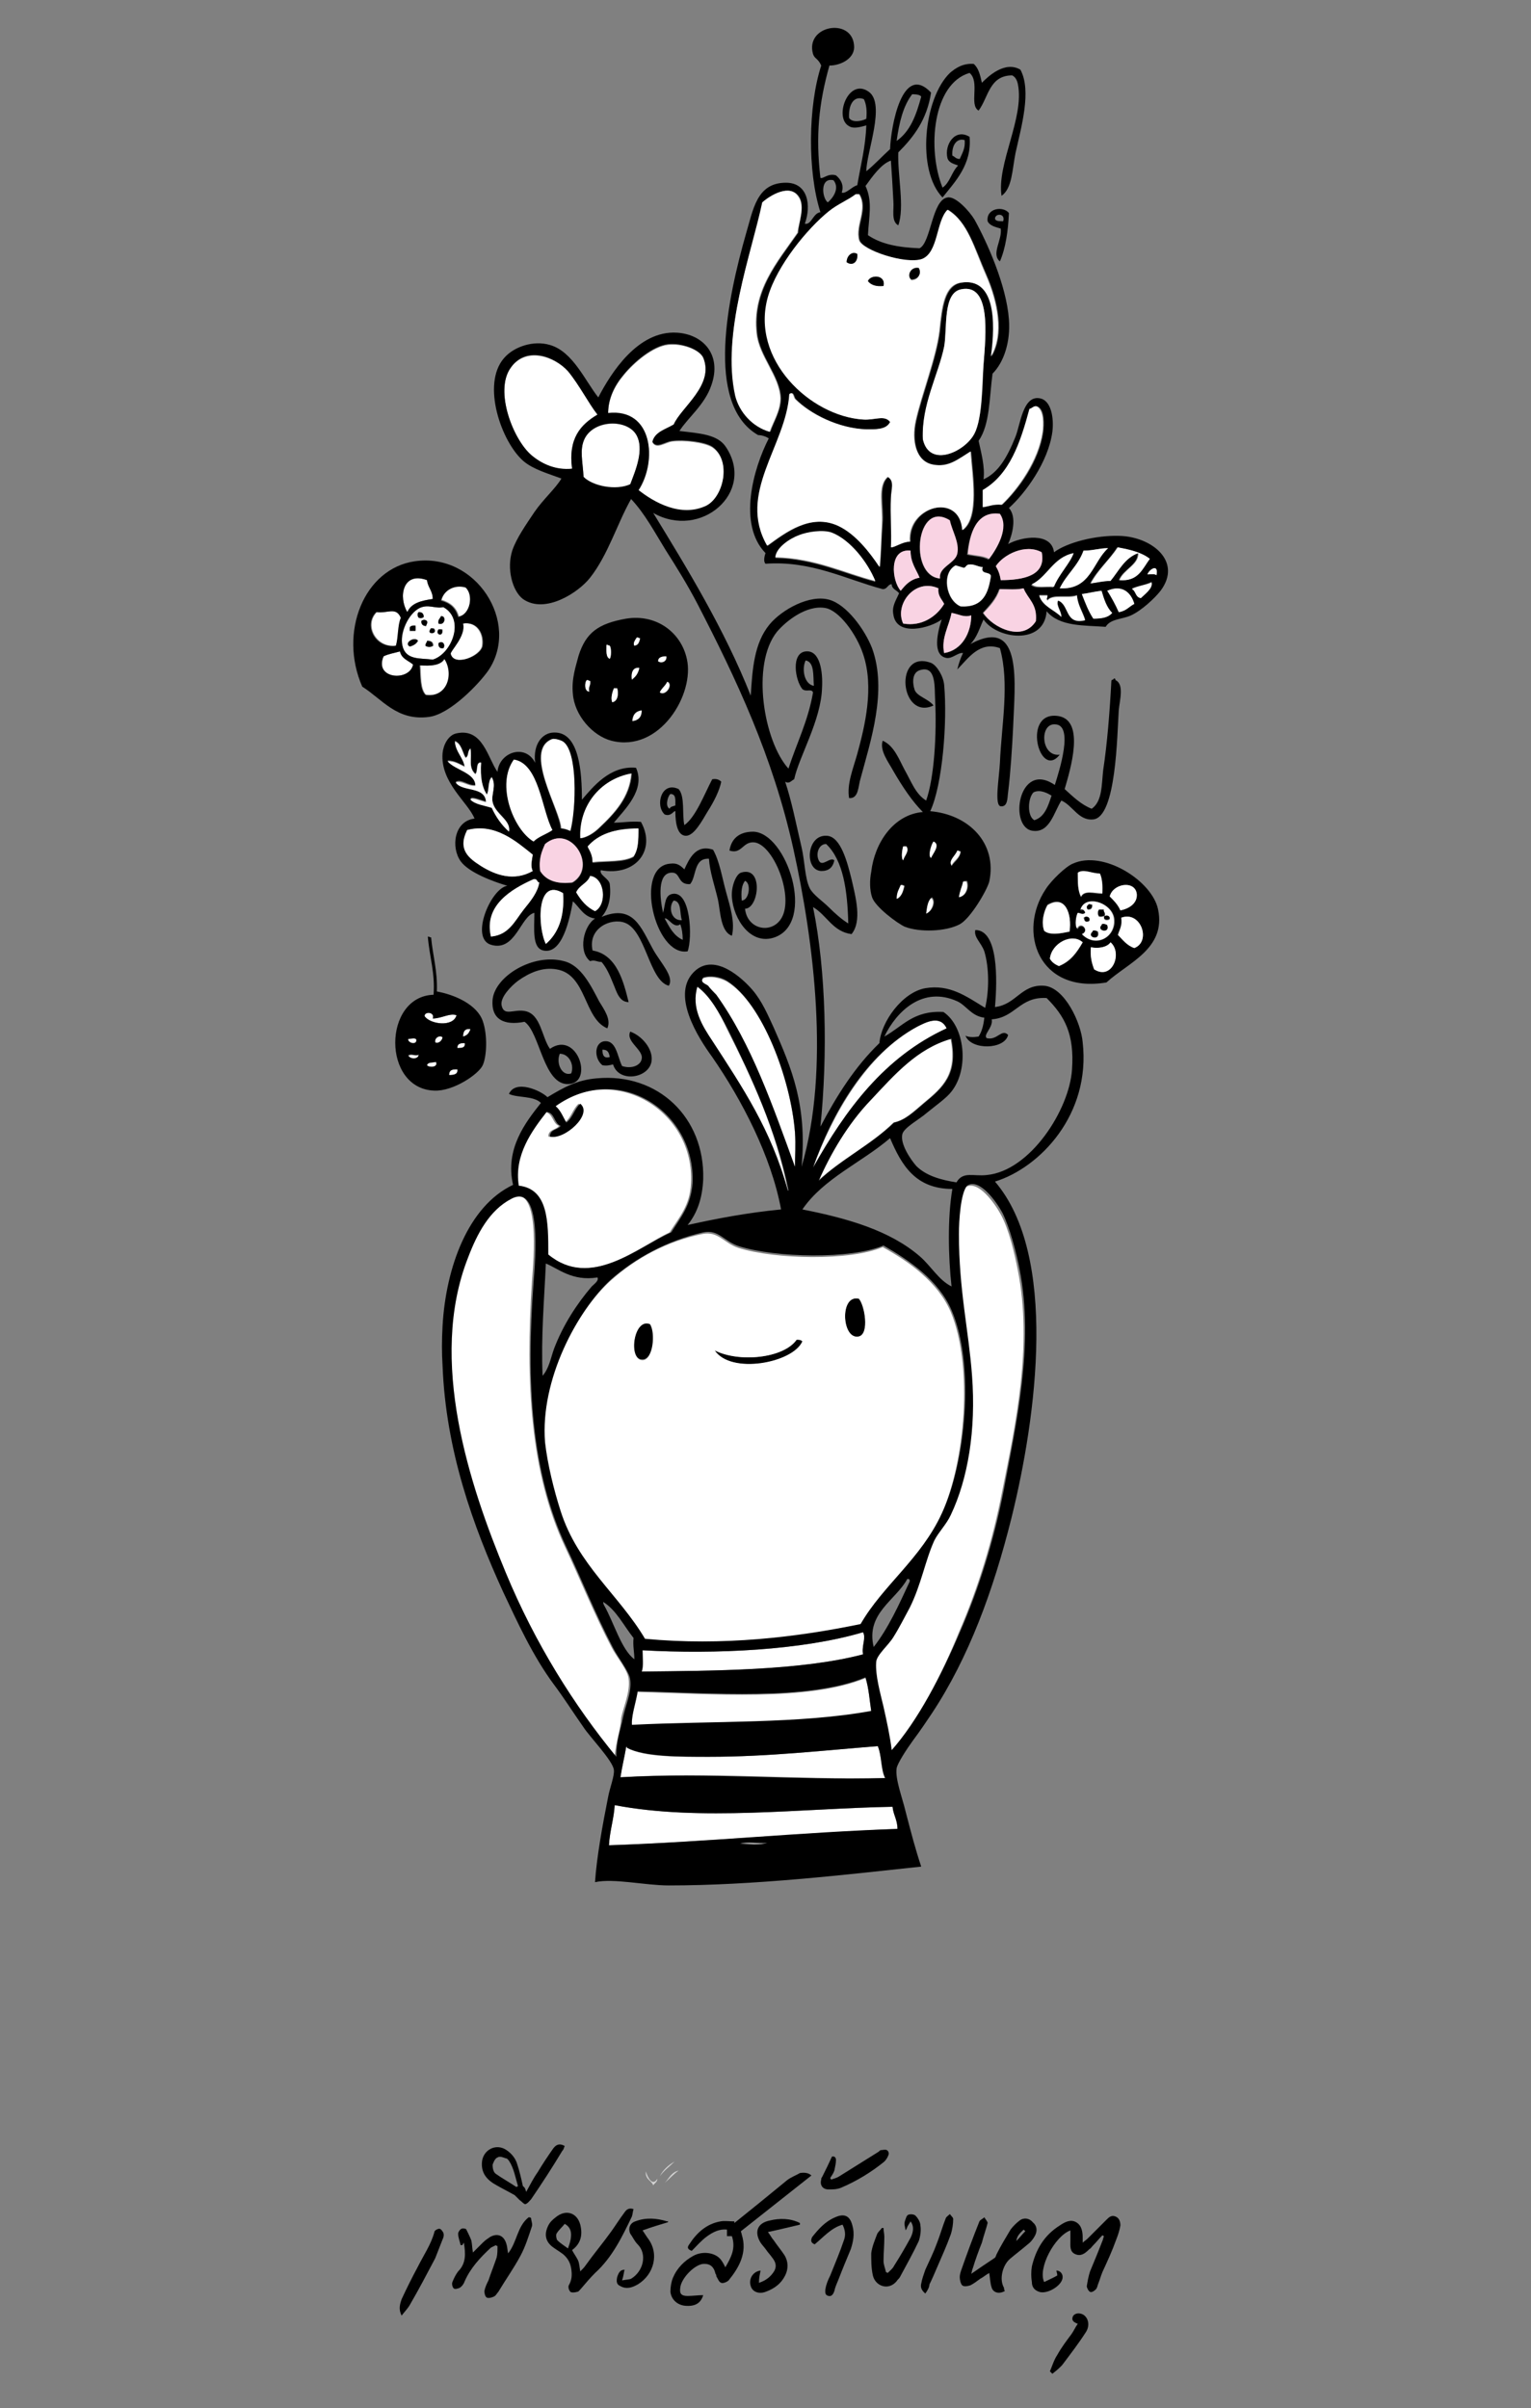 <?xml version="1.0" encoding="utf-8"?>
<!-- Generator: Adobe Illustrator 27.7.0, SVG Export Plug-In . SVG Version: 6.00 Build 0)  -->
<svg version="1.1" id="Layer_1" xmlns="http://www.w3.org/2000/svg" xmlns:xlink="http://www.w3.org/1999/xlink" x="0px" y="0px"
	 viewBox="0 0 186.8 293.9" style="enable-background:new 0 0 186.8 293.9;" xml:space="preserve">
<rect x="0" y="0" width="186.8" height="293.9" fill="#808080" stroke="none"/>
<style type="text/css">
	.st0{fill-rule:evenodd;clip-rule:evenodd;fill:#D5D5D5;}
	.st1{fill-rule:evenodd;clip-rule:evenodd;}
	.st2{fill-rule:evenodd;clip-rule:evenodd;fill:#FFFFFF;}
	.st3{fill-rule:evenodd;clip-rule:evenodd;fill:#F9D3E3;}
	.st4{fill:#FFFFFF;}
</style>
<path class="st0" d="M80.5,265.6c0.4-0.8,1.1-1.4,1.8-1.8C81.7,264.4,81,264.9,80.5,265.6z"/>
<path class="st0" d="M78.8,265c0.2,0.7,0.8,1.9,1.4,0.9c0,0.4-0.3,0.5-0.5,0.8C79.5,266.1,78.7,266,78.8,265z"/>
<path class="st0" d="M81.1,266.4c0.5-0.5,0.8-1.3,1.7-1.5C82.2,265.3,81.7,265.9,81.1,266.4z"/>
<g>
	<path class="st1" d="M101.2,8c-1.3,4.6-1.7,8.6-1.1,13.7c0.3,0.2,0.9-0.6,1.9-0.3c0.6,0.5,1,1.2,0.7,2.1c0.5,0.2,1.2-0.7,1.9-0.9
		c0.4-2.4,1-4.6,1.1-7.3c-0.4,0.1-1.5,0.5-2.1,0.1c-1.9-1-0.1-6,2.4-4.2c2.1,1.5-0.3,7.4-0.3,9.7c1-0.8,1.9-1.8,2.9-2.7
		c0.1-2.8,1.5-10.6,5-6.9c-0.5,3.3-2.1,5.4-4,7.3c-0.1,2.8,0.8,6.7,0,8.9c-0.9-0.5-0.5-1.9-0.6-3c-0.1-1.8-0.2-3.6-0.3-4.9
		c-1.2,0.4-2.3,2-3.1,3.1c0.9,1.9,0.4,3.8,0.3,6c1.6,1.1,3.7,1.5,6.3,1.6c1.4-0.7,1.5-5.9,3.4-6.2c1-0.2,2.7,1.7,3.3,2.7
		c1.5,2.7,3.9,8,4.2,12.2c0.2,2.7-0.6,5.2-2,6.6c-0.4,2.9-0.3,6.2-1.7,8.2c0.3,1.4,0.8,3.2,0.6,4.7c1.8-0.8,2.9-2.7,3.9-5.2
		c0.6-1.5,0.9-5,2.9-4.7c1.5,0.2,1.8,2.5,1.6,4.1c-0.5,3.7-3.3,7.5-5.3,9.3c1,1.1,0.4,3.3-0.1,4.4c1.6-0.9,5.3-1.5,5.6,1
		c1.6-1.2,5.1-2.1,8-2c3.9,0.1,7.7,3.1,5,6.7c-0.7,0.9-2.3,2.4-3.6,3c-1.1,0.5-2.5,0.4-3.1,1.4c-2.6-0.2-5.6,0-7.2-1.9
		c-0.3,4.2-6.1,3.4-7.7,1c-0.5,1.1-0.8,2.2-1.6,3c6.5-3.5,5.4,4.9,5.2,10.4c-0.1,2-0.3,5.3-0.6,7.7c-0.1,0.6,0,1.8-0.9,1.7
		c-0.8-0.1-0.2-3.4-0.1-5.3c0.2-4.7,1.2-9.7,0-14c-2.5-0.9-3.9,1.3-5.2,2.6c0.2-0.8,0.4-1.4,0.7-2c-0.6-0.1-1.3,0.7-2,0.6
		c-1.8-0.3-1.1-3.2-0.6-4.7c-1.3,1-5.5,2.2-5.9-0.6c-0.2-1,0.3-1.7,0.7-2.6c-0.3-0.4-0.9-0.5-0.9-1.1c-0.5,0-0.5,0.6-1.1,0.6
		c-4.5-1.2-8.7-3.5-14.3-3.1c-0.3-0.3-0.1-1,0-1.3c-3.4-3.5-1.5-10.3,0.4-14c-0.3-0.2-0.8-0.4-1.3-0.4C85.9,49.3,88.9,36,91,28.6
		c0.9-3,1.3-6.3,4.9-6.3c2.7,0,3.1,2.8,2.3,5c0.8,0.2,1-1.3,1.9-1.4c-1.6-5-1.5-13,0.1-17.9c-0.4-0.9-0.8-0.8-1-1.4
		c-1-3.5,4.7-4.5,5-1.1C104.4,7.1,102.6,8,101.2,8z M111.3,11.5c-1.1,1.4-1.6,3.5-1.9,5.7c1.7-1.2,2.4-3.2,3-5.4
		C112.3,11.6,111.9,11.5,111.3,11.5z M103.6,14.4c0.4,0.6,1.5,0.4,2.1,0.1c0.1-1,0-1.8-0.3-2.4C104.1,11.6,103.5,12.9,103.6,14.4z
		 M101,24.7c0.6-0.5,1.5-1.7,0.7-2.7C100,21.6,100.3,24.2,101,24.7z M97.5,24c-1.1-1.6-3.4-0.2-4.4,0.7c-1.4,6.2-5.1,15.9-3.3,23.6
		c0.5,2,2.1,3.8,4.2,4.4c0.4-1.2,1.3-2.6,1.3-4.1c-0.1-2.7-2.6-5.1-2.9-7.9c-0.6-5.2,2.5-8.7,5-12.3C97.4,27.3,98.3,25.2,97.5,24z
		 M104.5,23.7c-0.9,0.7-2.2,1.3-3.3,2.1c-2.6,2.1-6.4,6.7-7.4,10.4c-2.2,7.8,5.2,14.6,11.6,15c1.4,0.1,2.6-0.6,3.3,0.3
		c-0.4,0.9-1.9,0.9-2.9,0.9c-3.5-0.1-6.9-1.9-8.7-3.7c-0.2-0.2-0.2-1-0.7-0.6c-0.4,6.3-6.4,12-2.7,18.5c2.2-1.6,5.3-4,8.7-2.4
		c2.1,1,3.8,3.2,5,5c0.1-1.5,0.2-3.9,0.3-5.3c0.2-2.1-0.6-4.6,0.7-5.7c1,0.4,0.5,1.6,0.4,2.6c-0.1,1.9,0.1,4.2,0,6
		c0.4,0,1.4-0.7,2.3-0.7c-0.3-4.4,6.2-6.1,6.4-1.4c2.1-1.5,1.2-6.7,1-9.6c-1.6,0.9-2.7,1.9-4.6,1.6c-2.2-0.4-2.6-3-2.1-5.3
		c0.7-3.2,2.5-7.7,2.9-11c0.3-3,0.6-5.5,2.6-5.9c4.2-0.7,4.3,4.7,3.7,9c1.6-2.7,0.8-6.7-0.6-9.9c-1.5-3.4-2.3-6.5-4.7-8
		c-1.4,1.4-1.1,5.3-3.1,6c-2,0.8-7.4-1.1-7.7-2.3c-0.5-1.8,1.1-3.7,0-5.6C104.7,23.7,104.6,23.7,104.5,23.7z M118.9,52.9
		c1-2,1-6.3,1.1-8.4c0.3-3.7,0.9-9.9-2.7-9.2c-2.3,0.5-1.7,4.8-2.1,7c-0.7,3.4-2.7,7.1-2.6,11.3C113.4,57.2,117.8,55.1,118.9,52.9z
		 M125.7,49.9c-1.1,4.1-2.4,8-5.7,9.9c0,0.7,0,1.4,0,2.1c0.7-0.1,1.3-0.4,2.3-0.3c2-1.9,4.5-5.3,5-8.9c0.1-0.9,0.2-2.7-0.7-3.1
		C126.1,49.5,126,49.8,125.7,49.9z M121.9,62.8c-2.8-0.4-3.6,2.3-3.9,4.9c0.8,0.2,1.9,0.2,2.6,0.6C121.6,67,123.2,64.4,121.9,62.8z
		 M114.6,70.6c-0.2-1.4,1.8-1.8,2.1-3c0.4-1.4-0.6-2.7-0.9-4.1C111.8,60.9,110.8,70.2,114.6,70.6z M101.5,65.1c-1.1-0.4-3-0.2-4,0.3
		c-1.1,0.5-2.7,1.5-2.9,2.7c4.8,0.1,8.6,2,12.2,2.9C105.9,68.7,103.8,65.9,101.5,65.1z M138.8,67.5c0.1,1.4-1.8,2-2.3,3.3
		c2.3,0.2,2.8-1.4,3.7-2.6c-1-0.8-2.4-1.2-3.9-1.4c-1,1.6-2.4,2.7-3.3,4.4c0.8-0.1,1.5-0.3,2.4-0.3
		C136.5,69.7,137.2,68.1,138.8,67.5z M121.5,69.1c0.3,0.5,0.5,1,0.6,1.7c2.7,0,5.6-0.6,5-3.4C125.1,66.3,122.4,67.7,121.5,69.1z
		 M132.2,67.2c-0.6,1.9-2,2.9-2.9,4.6c3.8,0.2,4-3.2,5.9-4.9C134.1,66.9,133.4,67.2,132.2,67.2z M109.9,72.1
		c0.6-0.7,1.2-1.4,2.3-1.6c-0.4-1-1.1-1.8-1.1-3.3C108.4,66.9,108.8,70.9,109.9,72.1z M125.8,71.4c0.5,0.5,1.8,0.2,2.7,0.3
		c0.6-1.5,2-3,2.4-4.1C128.5,68,127.8,70.4,125.8,71.4z M118.2,68.9c-0.3,0.1-0.4,0.4-0.6,0.4c0,0-1-0.3-1-0.3
		c-1.8,0.9-1.2,4.3,0.6,5c2.8,0.1,3.4-1.7,3.7-3.7c-0.1-0.6-1.3-0.2-1-1.1C119.3,69.2,118.9,68.8,118.2,68.9z M140,70.1
		c0.4,0,0.9-0.1,1.1,0.1C141.4,68.7,140.2,69.5,140,70.1z M138.1,71.8c0.5,0.2,0.4,1.1,1.1,1.1c0.5-0.5,1.5-1.2,1.3-1.9
		C139.8,71.4,138.8,71.5,138.1,71.8z M110.2,76.1c2.3,0.4,4.1-0.9,5-2.4c-0.3-0.6-0.8-0.9-0.7-1.9C111.6,70.5,109.1,73.8,110.2,76.1
		z M124.8,71.8c-0.8,0.2-1.9,0.1-2.9,0.1c-0.4,1.2-1.2,2-2,2.9c1.2,1.8,4.9,3.6,6.4,1C126.6,73.7,125.4,73.1,124.8,71.8z
		 M135.1,72.1c0.6,0.8,1,1.7,1.4,2.6c0.8-0.1,1.2-0.7,1.9-1C138,72.3,136.9,71.3,135.1,72.1z M132,72.5c0.4,1.1,0.8,2.1,1.4,3
		c1,0,1.8-0.2,2.3-0.7c-0.7-0.7-1-1.7-1.3-2.7C133.5,72.2,132.8,72.4,132,72.5z M129.5,75.2c0-0.7-0.7-1.4-0.4-2
		c1.4,0.5,0.8,3.1,3.3,2.4c-0.3-1-0.9-1.8-1-3c-1,0.4-2.9-0.2-3.6,0.6c-0.2-0.3,0-0.2,0-0.6c-0.3,0-0.7,0-1,0
		C127.2,74,128.6,74.4,129.5,75.2z M115.2,79.7c2.2-0.3,3.3-2.5,3.3-4.6c-0.9,0.3-1.6-0.1-2.4-0.3C115.8,76.4,114.8,77.9,115.2,79.7
		z"/>
	<path class="st1" d="M119.8,10.1c0.8-0.8,2.8-2.7,4.7-1.6c1.4,2.6,0.1,7-0.6,10.2c-0.4,2-0.4,4.3-1.7,5.2c-0.6-3.9,2.8-9.5,2-13.6
		c-0.1-0.5-0.3-0.9-0.7-1.1c-2.8,0-2.9,2.7-4.1,4.3c-1.2-0.7,0.2-3.5-1.1-4.6c-4.5,1.3-5.2,9.3-3.3,14c0.9-0.6,1.1-1.9,1.9-2.7
		c-0.5-0.2-1.1-0.3-1.3-0.9c-0.4-1.6,0.9-3.7,2.7-2.6c0.3,3.4-1.8,5.5-3.3,7.4c-3.2-3.3-2.3-12.1,0.9-15.2c0.7-0.6,1.6-1.2,2.9-1.1
		C119.4,8.3,119.6,9.2,119.8,10.1z M116.2,19c0.3,0.1,0.4,0.4,0.9,0.4c0.3-0.7,0.7-1.3,0.6-2.3C116.7,16.8,116.1,17.8,116.2,19z"/>
	<path class="st2" d="M97.3,28.4c-2.5,3.6-5.6,7.1-5,12.3c0.3,2.8,2.8,5.2,2.9,7.9c0,1.6-0.9,2.9-1.3,4.1c-2.1-0.6-3.7-2.4-4.2-4.4
		C88,40.7,91.7,30.9,93,24.7c1-0.9,3.4-2.3,4.4-0.7C98.3,25.2,97.4,27.3,97.3,28.4z"/>
	<path class="st2" d="M104.8,23.7c1.1,1.8-0.5,3.8,0,5.6c0.3,1.2,5.7,3,7.7,2.3c2-0.8,1.7-4.6,3.1-6c2.5,1.5,3.2,4.6,4.7,8
		c1.4,3.2,2.2,7.2,0.6,9.9c0.6-4.3,0.5-9.7-3.7-9c-2,0.3-2.3,2.9-2.6,5.9c-0.4,3.3-2.2,7.8-2.9,11c-0.5,2.3,0,4.9,2.1,5.3
		c1.9,0.4,3-0.6,4.6-1.6c0.2,2.9,1.1,8.1-1,9.6c-0.3-4.7-6.8-2.9-6.4,1.4c-0.9,0-1.8,0.7-2.3,0.7c0.1-1.8-0.1-4.1,0-6
		c0-1,0.5-2.1-0.4-2.6c-1.3,1.1-0.6,3.6-0.7,5.7c-0.1,1.4-0.1,3.8-0.3,5.3c-1.2-1.8-2.9-4-5-5c-3.4-1.6-6.5,0.8-8.7,2.4
		c-3.7-6.4,2.3-12.2,2.7-18.5c0.5-0.4,0.5,0.4,0.7,0.6c1.8,1.8,5.3,3.6,8.7,3.7c1,0,2.4,0.1,2.9-0.9c-0.7-0.9-1.9-0.2-3.3-0.3
		c-6.4-0.4-13.8-7.3-11.6-15c1.1-3.8,4.8-8.3,7.4-10.4c1.1-0.9,2.4-1.4,3.3-2.1C104.6,23.7,104.7,23.7,104.8,23.7z M103.3,32
		c0.7,0.5,1.4,0,1.3-1C104,30.6,103.3,31.2,103.3,32z M111.2,34.2c0.8,0,1.2-0.7,0.9-1.4C111.1,32.5,110.6,33.7,111.2,34.2z
		 M105.9,34.3c0.3,0.5,1,0.6,1.9,0.6C108.1,33.5,106.2,33.5,105.9,34.3z"/>
	<path class="st1" d="M123.1,26c-0.1,2.2-0.4,4.3-1.1,5.9c-1.1-0.9,0.3-2.6,0.1-4c-0.6-0.2-1.3-0.3-1.6-0.9
		C120.3,25.4,122.4,25.1,123.1,26z M121.4,26.7c0.1,0.3,0.5,0.3,1,0.3C122.7,26,121.4,26,121.4,26.7z"/>
	<path class="st1" d="M104.6,31c0.1,1-0.6,1.5-1.3,1C103.3,31.2,104,30.6,104.6,31z"/>
	<path class="st1" d="M112.1,32.7c0.4,0.7-0.1,1.4-0.9,1.4C110.6,33.7,111.1,32.5,112.1,32.7z"/>
	<path class="st1" d="M107.8,34.9c-0.9,0.1-1.5-0.1-1.9-0.6C106.2,33.5,108.1,33.5,107.8,34.9z"/>
	<path class="st2" d="M112.6,53.6c-0.2-4.2,1.9-7.9,2.6-11.3c0.4-2.3-0.2-6.6,2.1-7c3.6-0.7,3,5.4,2.7,9.2c-0.2,2.1-0.1,6.5-1.1,8.4
		C117.8,55.1,113.4,57.2,112.6,53.6z"/>
	<path class="st2" d="M79.6,54c0.5,0.9,1.6,0,2.4-0.1c1.4-0.2,3.9,0.1,4.9,0.7c2.4,1.6,1.4,6.1-0.7,7.2c-3.1,1.6-6.4-0.3-8.3-1.9
		c2.3-3.5,1.8-10-3.7-9.4c0-1.8,0.8-3.4,1.9-4.7c1.3-1.6,3.6-3.5,5.4-3.7c1.6-0.2,3.8,0.5,4.3,1.6c1.4,3.3-2.6,6-3.6,8.2
		C81.2,52.4,79.9,52.7,79.6,54z"/>
	<path class="st2" d="M72.9,50.6c-2.1,1.2-3.6,2.9-3.1,6.6c-1.9,0.3-3.7-0.6-4.9-1.6c-2.3-1.9-4.6-7.9-2.6-10.7
		c1.9-2.6,5.3-1.4,7,0.4C70.7,47,71.8,49.2,72.9,50.6z"/>
	<path class="st2" d="M126.5,49.6c0.9,0.5,0.8,2.3,0.7,3.1c-0.5,3.5-3,7-5,8.9c-1-0.1-1.6,0.2-2.3,0.3c0-0.7,0-1.4,0-2.1
		c3.3-1.9,4.6-5.8,5.7-9.9C126,49.8,126.1,49.5,126.5,49.6z"/>
	<path class="st2" d="M76.9,59.1c-1.8,0.9-4.6,0.3-5.7-0.9c-0.1-1.9-0.5-3.3,0.1-4.6c1.1-2.3,5.1-2.5,6.3-0.6
		C78.7,54.8,77.5,57.5,76.9,59.1z"/>
	<path class="st3" d="M120.7,68.2c-0.7-0.4-1.7-0.4-2.6-0.6c0.2-2.6,1.1-5.3,3.9-4.9C123.2,64.4,121.6,67,120.7,68.2z"/>
	<path class="st3" d="M115.9,63.5c0.3,1.4,1.2,2.7,0.9,4.1c-0.3,1.2-2.3,1.6-2.1,3C110.8,70.2,111.8,60.9,115.9,63.5z"/>
	<path class="st2" d="M106.8,70.9c-3.6-0.9-7.3-2.8-12.2-2.9c0.1-1.2,1.8-2.3,2.9-2.7c1-0.4,2.9-0.7,4-0.3
		C103.8,65.9,105.9,68.7,106.8,70.9z"/>
	<path class="st3" d="M127.1,67.4c0.6,2.9-2.3,3.4-5,3.4c-0.1-0.7-0.3-1.2-0.6-1.7C122.4,67.7,125.1,66.3,127.1,67.4z"/>
	<path class="st2" d="M135.2,66.9c-1.9,1.7-2.1,5.1-5.9,4.9c0.8-1.7,2.2-2.7,2.9-4.6C133.4,67.2,134.1,66.9,135.2,66.9z"/>
	<path class="st3" d="M111.1,67.2c0,1.5,0.7,2.3,1.1,3.3c-1.1,0.2-1.7,0.8-2.3,1.6C108.8,70.9,108.4,66.9,111.1,67.2z"/>
	<path class="st2" d="M119.9,69.2c-0.3,1,0.9,0.5,1,1.1c-0.3,2-0.9,3.9-3.7,3.7c-1.8-0.8-2.3-4.1-0.6-5c0,0,1,0.3,1,0.3
		c0.2,0,0.3-0.4,0.6-0.4C118.9,68.8,119.3,69.2,119.9,69.2z"/>
	<path class="st2" d="M141.1,70.2c-0.2-0.2-0.7-0.1-1.1-0.1C140.2,69.5,141.4,68.7,141.1,70.2z"/>
	<path class="st2" d="M52.1,70.8c0.1,0.9,0.7,1.3,0.7,2.3c-1.4,0.2-2.7,0.5-3.1,1.6C48.6,72.9,49.1,69.7,52.1,70.8z"/>
	<path class="st2" d="M140.5,71.1c0.2,0.7-0.8,1.4-1.3,1.9c-0.7-0.1-0.6-0.9-1.1-1.1C138.8,71.5,139.8,71.4,140.5,71.1z"/>
	<path class="st2" d="M56,75.2c-0.3-1.1-1.1-1.7-2.1-2c0.3-1.2,1.6-2,3-1.6C57.8,72.6,57.4,75,56,75.2z"/>
	<path class="st3" d="M114.5,71.8c-0.1,0.9,0.4,1.3,0.7,1.9c-0.9,1.5-2.7,2.8-5,2.4C109.1,73.8,111.6,70.5,114.5,71.8z"/>
	<path class="st3" d="M126.4,75.8c-1.6,2.6-5.3,0.8-6.4-1c0.8-0.8,1.6-1.7,2-2.9c1,0,2.1,0.1,2.9-0.1
		C125.4,73.1,126.6,73.7,126.4,75.8z"/>
	<path class="st2" d="M138.4,73.7c-0.6,0.3-1,0.9-1.9,1c-0.4-0.9-0.9-1.8-1.4-2.6C136.9,71.3,138,72.3,138.4,73.7z"/>
	<path class="st2" d="M134.4,72.1c0.3,1,0.6,2,1.3,2.7c-0.5,0.6-1.3,0.7-2.3,0.7c-0.6-0.9-1-2-1.4-3
		C132.8,72.4,133.5,72.2,134.4,72.1z"/>
	<path class="st2" d="M126.8,72.7c0.3,0,0.7,0,1,0c0,0.4-0.2,0.3,0,0.6c0.6-0.8,2.5-0.2,3.6-0.6c0.1,1.2,0.7,2,1,3
		c-2.5,0.6-1.9-1.9-3.3-2.4c-0.3,0.6,0.4,1.3,0.4,2C128.6,74.4,127.2,74,126.8,72.7z"/>
	<path class="st2" d="M54.1,74.1c2.7,1.5,1,5.8-1.3,6.4c-1.5-0.2-3.3,0.1-3.7-1.7c-0.3-1.5,0.7-3.9,2.1-4.6
		C52.3,73.7,53,74.3,54.1,74.1z M51.1,75.4c0.2,0,0.4,0,0.6-0.1c0-0.4-0.2-0.6-0.6-0.6C50.9,74.8,50.9,75.2,51.1,75.4z M53.5,76.1
		c0.8,0.3,1-0.9,0.3-0.9C53.7,75.5,53.4,75.6,53.5,76.1z M51.4,75.8c0,0.4,0.2,0.6,0.6,0.6c0-0.2,0.2-0.3,0.1-0.6
		C51.9,75.6,51.6,75.6,51.4,75.8z M50,76.5c0,0.1,0,0.3,0,0.4c0.2,0,0.5,0,0.7,0c0-0.2,0-0.4,0-0.6C50.3,76.3,50.1,76.4,50,76.5z
		 M53,76.7c-0.2,0-0.4,0-0.4,0.1C52,77.5,53.5,77.4,53,76.7z M54,76.8c-0.1,0-0.3,0-0.4,0C53,77.5,54.2,77.8,54,76.8z M50,78.9
		c0.5-0.1,0.8-0.4,1-0.7C50.6,77.6,49.2,78.5,50,78.9z M52,78.8c0.2,0.2,0.7,0.2,0.9,0c0-0.4-0.2-0.6-0.7-0.6
		C52.1,78.4,51.9,78.5,52,78.8z M53.5,78.5c-0.1,0.4,0.1,0.6,0.6,0.6C54.4,78.7,54,78.1,53.5,78.5z"/>
	<path class="st2" d="M49,75.4c-0.4,0.9-0.2,2.4-0.6,3.4c-2.5,0.3-4-2.5-2.4-4.1C47.3,74.9,48.3,74,49,75.4z"/>
	<path class="st1" d="M51.1,74.7c0.4,0,0.6,0.2,0.6,0.6c-0.1,0.1-0.3,0.2-0.6,0.1C50.9,75.2,50.9,74.8,51.1,74.7z"/>
	<path class="st3" d="M116.1,74.8c0.8,0.1,1.5,0.6,2.4,0.3c0,2.1-1.1,4.2-3.3,4.6C114.8,77.9,115.8,76.4,116.1,74.8z"/>
	<path class="st1" d="M53.8,75.2c0.7-0.1,0.5,1.2-0.3,0.9C53.4,75.6,53.7,75.5,53.8,75.2z"/>
	<path class="st1" d="M76.4,75.5c3.7-0.6,6.7,1.7,7.4,4.9c1,4.3-3.3,11.5-9.2,10c-2.3-0.6-4.5-3.1-4.7-5.7c-0.2-1.9,0.4-3.5,0.7-4.7
		C71.5,77.2,73,76.1,76.4,75.5z M77.4,78.8c0.5,0,0.6-0.4,0.7-0.9c-0.2,0-0.2-0.2-0.4-0.1C77.5,78.1,77.2,78.5,77.4,78.8z
		 M74.4,80.4c0.2-0.3,0.2-1.3,0-1.6c-0.2,0-0.2-0.2-0.4-0.1C74,79.4,73.9,80.2,74.4,80.4z M80.3,80.7c0.4,0.3,1.1,0.1,1-0.6
		C80.8,80.1,80.3,80.2,80.3,80.7z M77.1,83c0.4-0.4,0.7-0.8,0.9-1.4C77.1,81.4,77,82.3,77.1,83z M71.9,84.4
		c-0.1-0.6,0.2-0.7,0.1-1.3c-0.2,0-0.2-0.2-0.4-0.1C71.3,83.3,71.3,84.4,71.9,84.4z M80.6,84.5c0.6,0.5,1.6-0.9,0.9-1.3
		C81.2,83.7,80.7,84,80.6,84.5z M74.7,85.7c0.7-0.1,0.8-1.1,0.6-1.7c-0.1,0-0.3,0-0.4,0C74.7,84.5,74.5,85.2,74.7,85.7z M77.1,88
		c0.7-0.1,1.1-0.5,1.1-1.3C77.6,86.8,77.2,87.2,77.1,88z"/>
	<path class="st1" d="M52.1,75.8c0.1,0.3-0.1,0.4-0.1,0.6c-0.4,0-0.6-0.2-0.6-0.6C51.6,75.6,51.9,75.6,52.1,75.8z"/>
	<path class="st2" d="M56.4,76.1c1.8-0.3,2.6,1.3,2.4,2.7c-0.2,1.3-3.5,2.6-3.9,1C54.9,79.5,56.9,77.6,56.4,76.1z"/>
	<path class="st1" d="M50.7,76.4c0,0.2,0,0.4,0,0.6c-0.2,0-0.5,0-0.7,0c0-0.1,0-0.3,0-0.4C50.1,76.4,50.3,76.3,50.7,76.4z"/>
	<path class="st1" d="M52.5,76.8c0-0.2,0.3-0.1,0.4-0.1C53.5,77.4,52,77.5,52.5,76.8z"/>
	<path class="st1" d="M53.5,76.8c0.1,0,0.3,0,0.4,0C54.2,77.8,53,77.5,53.5,76.8z"/>
	<path class="st2" d="M77.7,77.8c0.2,0,0.2,0.1,0.4,0.1c-0.1,0.4-0.2,0.8-0.7,0.9C77.2,78.5,77.5,78.1,77.7,77.8z"/>
	<path class="st1" d="M51,78.2c-0.2,0.4-0.6,0.6-1,0.7C49.2,78.5,50.6,77.6,51,78.2z"/>
	<path class="st1" d="M52.1,78.2c0.5,0,0.7,0.2,0.7,0.6c-0.2,0.2-0.7,0.2-0.9,0C51.9,78.5,52.1,78.4,52.1,78.2z"/>
	<path class="st1" d="M54.1,79.1c-0.4,0.1-0.6-0.1-0.6-0.6C54,78.1,54.4,78.7,54.1,79.1z"/>
	<path class="st2" d="M74,78.7c0.2,0,0.2,0.1,0.4,0.1c0.2,0.3,0.2,1.3,0,1.6C73.9,80.2,74,79.4,74,78.7z"/>
	<path class="st2" d="M48.8,79.5c0.2,0.9,1,1.1,1.6,1.6c-0.4,2.1-4.8,1.8-3.6-1C47.4,79.8,48.1,79.7,48.8,79.5z"/>
	<path class="st2" d="M81.3,80.1c0.1,0.6-0.6,0.9-1,0.6C80.3,80.2,80.8,80.1,81.3,80.1z"/>
	<path class="st2" d="M54.3,80.4c1.2,1.8,0.4,4.9-2.3,4.4c-0.7-0.7-0.6-2.3-0.7-3.6C52.6,81.3,53.8,81.2,54.3,80.4z"/>
	<path class="st1" d="M113.5,99c4.7,0.4,8.2,3.9,7.2,8.6c-0.3,1.1-2.3,4.5-3.6,5.2c-1.7,0.9-4.9,1-6.7,0.3c-0.9-0.4-3.6-2.4-4-3.6
		c-0.3-0.9-0.3-2.1-0.1-3.1c0.4-3.5,2.7-7,6.3-7.3c-1.3-1.3-2.5-3.1-3.6-5c-0.6-1.1-1.7-2.5-1.3-3.7c1.4,0.6,2,2.3,2.7,3.6
		c0.8,1.4,1.3,2.9,2.6,3.7c1-2.8,1.3-8.2,1.1-12.2c-0.1-1.5,0.2-4.4-1.9-3.7c-0.9,0.3-0.9,1.5-0.6,2.4c0.3,0.8,1.7,1.1,2.3,1.9
		c-4.1,1.9-4.9-6.9-0.3-5.2c0.7,0.3,1.5,1.6,1.6,2.7C115.6,88.1,115,95.8,113.5,99z M113.6,104.7c0.2-0.6,1.2-1.6,0.3-2
		C113.6,103.1,113.2,104.5,113.6,104.7z M110.2,105c0.1-0.6,0.8-1.1,0.4-1.7c-0.1,0-0.3,0-0.4,0C110.1,103.6,109.9,104.7,110.2,105z
		 M116.1,105.7c0.4-0.6,1-0.9,1.1-1.7c-0.2,0-0.2-0.2-0.4-0.1C116.6,104.4,115.7,105,116.1,105.7z M117.1,109.4
		c0.8,0,1.2-1.2,0.9-1.9c-0.1,0-0.3,0-0.4,0C117.4,108.2,117.1,108.7,117.1,109.4z M109.5,109.7c0.5-0.3,0.7-0.9,0.9-1.6
		c-0.2,0-0.2-0.2-0.4-0.1C109.7,108.5,109.4,108.9,109.5,109.7z M113.1,111.4c0.6-0.1,1.2-1.4,0.6-1.9
		C113.2,110,113.1,110.7,113.1,111.4z"/>
	<path class="st2" d="M78,81.5c-0.1,0.6-0.4,1.1-0.9,1.4C77,82.3,77.1,81.4,78,81.5z"/>
	<path class="st1" d="M136.1,83c1.1,0.5,0.5,2.5,0.4,3.7c-0.2,3-0.3,13-3.1,13.3c-1.8,0.2-2.5-1.7-3.9-2.3c-0.9,1.4-1.4,3.9-3.4,3.7
		c-3.1-0.2-1.9-8.7,2.6-5.6c0.5-1.6,2.4-7.4,0-7.4c-1.9-0.1-1.7,4,0.6,3.7c-2.5,3.2-4.7-5.5-0.1-4.7c3.2,0.6,1.4,6.5,0.7,8.9
		c1,0.9,2,1.9,3.3,2.4c1.3-0.9,1.2-2.9,1.4-4.7c0.5-3.3,0.8-7.1,1-10.9c0-0.2,0.3-0.1,0.3-0.3C136,82.8,136.1,82.8,136.1,83z
		 M126.1,96.7c-0.7,0.7-0.8,2.9,0.1,3.4c1.3-0.4,1.7-1.8,2.1-3C127.8,96.8,126.9,96.3,126.1,96.7z"/>
	<path class="st2" d="M71.6,83c0.2,0,0.2,0.1,0.4,0.1c0.1,0.6-0.3,0.7-0.1,1.3C71.3,84.4,71.3,83.3,71.6,83z"/>
	<path class="st2" d="M81.4,83.2c0.8,0.4-0.3,1.8-0.9,1.3C80.7,84,81.2,83.7,81.4,83.2z"/>
	<path class="st2" d="M74.9,84c0.1,0,0.3,0,0.4,0c0.2,0.6,0.1,1.6-0.6,1.7C74.5,85.2,74.7,84.5,74.9,84z"/>
	<path class="st2" d="M78.3,86.7c0,0.8-0.4,1.2-1.1,1.3C77.2,87.2,77.6,86.8,78.3,86.7z"/>
	<path class="st1" d="M73.4,111.9c3.9-1.6,4.8,1.3,6.3,4c0.9,1.6,2.6,3.3,1.9,4.4c-2.4-0.6-2.8-6.8-5.4-7.7
		c-1.7-0.6-4.5,0.7-3.9,3.4c3,0.5,3.8,3.9,4.4,6.3c-1.2,0-1.5-1.4-1.9-2.3c-0.4-1-0.8-1.9-1.4-2.6c-0.6,0-0.8-0.3-1.4-0.1
		c-1.5-1.2-0.8-4.3,0.6-5.2c-1.4-0.2-1.9-1.4-2.7-2.1c-0.4,2.2-1.3,6.5-3.6,6c-1.4-0.3-1.1-2.6-1.1-4.6c-1.7,0.4-2.3,4.8-5.3,3.9
		c-2.6-0.8,0-6.9,2-7.2c-1.7-0.5-4.7-1.6-5.7-3c-1.2-1.7-0.8-4.9,1.7-5.2c-0.8-2-4.2-4.4-3.9-8c0.1-1,0.7-2.2,1.7-2.4
		c3.2-0.7,3.8,3,5,4.7c0.2-2.4,3.4-3.5,4.6-1.1c-0.3-2.3,0.9-3.7,2.3-3.7c3.1-0.1,3.4,4.9,3.4,8.2c1.3-1.5,3.4-4.2,6.6-3.9
		c1.2,2.7-1.4,5.1-2.7,6.7c1.1,0,2-0.2,3.3-0.1c1.9,3.4-0.6,6.7-4.9,5.9c-0.2,0.6,1,1,1.1,1.7C74.6,109.7,74.2,111,73.4,111.9z
		 M68.6,90.5c-0.3-0.2-1.1-0.4-1.3-0.3c-3.5,1.4,1,8.6,1.1,10.9c0.4,0,0.8,0.1,1.1,0.3C70.3,98.7,70.5,91.7,68.6,90.5z M56.7,93.5
		c-0.7-0.3-1.2-0.7-2.1-0.7c1,1.1,3.5,1.4,3.4,3c-0.9,0.1-1.7-0.8-2.4-0.4c0.8,1.2,3.6,0.5,3.7,2.4c-0.5-0.1-1.8-0.7-1.9-0.3
		c0.6,0.6,1.7,0.7,2.6,1c0.6,1.1,1.2,2.1,2.1,2.9c0.2-1.4-1.7-2.1-2-3.6c-0.2-0.9,0.5-2-0.1-3c-0.5,0.4-0.2,1.6-0.6,2.1
		c-0.6-0.9-0.9-2.2-0.7-3.9c-0.7,0-0.4,1.1-0.7,1.4c-0.9-0.8-0.4-2-0.6-3.1c-0.3,0.2-0.1,1-0.6,1.1c-0.4-0.7-0.5-1.7-1.3-2
		C55.6,91.8,56.5,92.4,56.7,93.5z M62.7,92.7c-2.1,3-0.1,8.5,2.4,10c0.6-0.7,1.6-0.9,2.3-1.4C66.1,98.9,65.8,93.2,62.7,92.7z
		 M70.9,102.3c0.8-0.1,1.7-0.7,2.3-1.3c1.8-1.7,3.7-3.7,3.9-6.6C73.2,95.1,70.6,98.4,70.9,102.3z M57,101.3
		c-1.2,2.4,0.2,3.5,1.7,4.4c1.7,1.1,4,1.9,6.3,0.6c-0.3-0.6-0.1-1.3,0-2C63,102.7,60.4,100.4,57,101.3z M71.7,103.4
		c0.3,0.5,0.6,1,0.6,1.9c1.7-0.2,3.8,0,5-0.7c0.5-0.8,0.6-2.1,0.6-3.4C75,101.1,73,101.8,71.7,103.4z M66.6,103
		c-0.4,0.9-0.8,1.8-0.6,3.3c0.7,1.3,2.3,1.6,3.9,1.4C73,105.8,69.6,100.4,66.6,103z M70.3,108.9c0.6,1,1.2,1.8,2.3,2.3
		c1.5-0.8,1.2-4.1-0.6-4.3C71.7,107.8,70.7,108,70.3,108.9z M65.1,107.3c-2.7,1.2-6,3.2-5.2,7c2.2-0.2,2.9-1.9,4-3.3
		c0.8-1,1.7-2.1,1.9-3.3C65.5,107.7,65.6,107.2,65.1,107.3z M66.6,115.2c1.5-1.3,2.3-3.2,2.1-6.2C65.4,107,65.6,113.2,66.6,115.2z"
		/>
	<path class="st2" d="M69.6,101.4c-0.3-0.1-0.7-0.3-1.1-0.3c-0.1-2.2-4.7-9.5-1.1-10.9c0.2-0.1,1,0.1,1.3,0.3
		C70.5,91.7,70.3,98.7,69.6,101.4z"/>
	<path class="st2" d="M55.5,90.5c0.8,0.3,0.9,1.3,1.3,2c0.4-0.1,0.2-0.9,0.6-1.1c0.2,1.2-0.3,2.3,0.6,3.1c0.4-0.4,0-1.5,0.7-1.4
		c-0.1,1.7,0.1,3,0.7,3.9c0.3-0.6,0.1-1.7,0.6-2.1c0.6,1-0.1,2.1,0.1,3c0.3,1.5,2.3,2.2,2,3.6c-0.9-0.8-1.6-1.8-2.1-2.9
		c-0.9-0.3-2-0.4-2.6-1c0.1-0.4,1.3,0.2,1.9,0.3c-0.1-2-2.9-1.2-3.7-2.4c0.7-0.3,1.5,0.5,2.4,0.4c0-1.6-2.5-1.9-3.4-3
		c0.9,0,1.5,0.4,2.1,0.7C56.5,92.4,55.6,91.8,55.5,90.5z"/>
	<path class="st2" d="M67.4,101.3c-0.7,0.5-1.7,0.8-2.3,1.4c-2.5-1.5-4.6-7-2.4-10C65.8,93.2,66.1,98.9,67.4,101.3z"/>
	<path class="st2" d="M77,94.4c-0.2,2.9-2.1,4.9-3.9,6.6c-0.6,0.6-1.5,1.2-2.3,1.3C70.6,98.4,73.2,95.1,77,94.4z"/>
	<path class="st1" d="M88,95.4c-0.2,1-0.8,2.3-1.7,3.7c-0.6,1-1.6,2.9-2.6,2.9c-1,0-1.3-1.4-1.3-3c-0.2-0.1-0.5,0.7-1.3,0.4
		c-1.2-1.1-0.4-4.1,1.7-3.1c0.8,0.9,0.4,3.1,0.7,4.4c1.4-1,2.4-3.7,3.4-5.6C87.5,95,87.8,95.2,88,95.4z M81.7,98.7
		c0.1-0.3,0.5-0.3,0.7-0.4c0-0.7,0.1-1.4-0.6-1.4C81.5,97.1,81.1,98.4,81.7,98.7z"/>
	<path class="st2" d="M65,104.3c-0.1,0.7-0.3,1.4,0,2c-2.3,1.3-4.5,0.5-6.3-0.6c-1.5-1-2.9-2-1.7-4.4C60.4,100.4,63,102.7,65,104.3z
		"/>
	<path class="st2" d="M77.9,101.1c0,1.4,0,2.6-0.6,3.4c-1.2,0.7-3.3,0.5-5,0.7c0-0.8-0.3-1.3-0.6-1.9C73,101.8,75,101.1,77.9,101.1z
		"/>
	<path class="st1" d="M90.9,110.9c0.3,2.8,3.8,3.2,4.7,0.6c1-2.9-1.4-8.5-3.6-8.7c-1.4-0.1-1.5,1.5-3,1c0.3-1.8,1.6-2.3,2.9-2.3
		c4.1,0.1,7.7,11.1,2.6,12.9c-2.9,1-5-2.2-5.2-4.9c-0.1-1.3,0.5-2.8,1.1-3C93.2,105.6,92.6,110.9,90.9,110.9z M90.5,109.9
		c0.9,0,1.2-2.1,0.4-2.4C90.5,108,90.4,108.8,90.5,109.9z"/>
	<path class="st3" d="M69.8,107.7c-1.6,0.2-3.1-0.1-3.9-1.4c-0.2-1.5,0.2-2.4,0.6-3.3C69.6,100.4,73,105.8,69.8,107.7z"/>
	<path class="st2" d="M113.9,102.7c0.9,0.4-0.1,1.5-0.3,2C113.2,104.5,113.6,103.1,113.9,102.7z"/>
	<path class="st2" d="M110.2,103.3c0.1,0,0.3,0,0.4,0c0.4,0.6-0.3,1.2-0.4,1.7C109.9,104.7,110.1,103.6,110.2,103.3z"/>
	<path class="st1" d="M87,103.7c0.8,1.4,1.1,3.4,1.6,5.2c0.5,1.8,1.1,3.7,0.7,5.3c-1.4-0.5-1.4-3-1.7-4.4c-0.4-1.7-1-3.4-1.1-5
		c-1.9-0.1-1.5,2.2-2.3,3.1c-1.6,0.1-1.1-1.5-2.3-1.4c-1.7,0.1-1.4,3.1-1,4.9c0.3-1.1,0.2-2.1,1.1-2.3c2.3-0.5,2.5,5.4,1.9,7
		c-4,0.7-6.6-10.4-2.1-10.7c0.8-0.1,1.2,0.2,1.7,0.7C84.1,104.8,84.9,103,87,103.7z M83.2,112.3c-0.3-0.8,0-2.3-1-2.4
		C81.5,110.7,81.9,112.4,83.2,112.3z M83.3,114.7c0-0.7-0.1-1.4-0.3-1.9c-0.8,0.6-1.5-0.9-1.9-0.7C81.7,113.2,82.2,114.2,83.3,114.7
		z"/>
	<path class="st2" d="M116.8,103.8c0.2,0,0.2,0.1,0.4,0.1c-0.1,0.8-0.8,1.1-1.1,1.7C115.7,105,116.6,104.4,116.8,103.8z"/>
	<path class="st1" d="M135,119.9c-8.3,1.4-10.9-6.2-7.4-11.4c0.7-1.1,2.5-2.8,3.3-3.1c3.7-1.7,9.7,2.1,10.4,5.6
		C142.3,115.8,137.6,117.5,135,119.9z M131.5,106.6c0,1.1,0,2.2,0.4,2.9c0.4-0.9,1.6-0.4,2.6-0.4c0.1-1,0-1.8-0.3-2.4
		C133.2,106.6,132.2,106,131.5,106.6z M138.7,109.1c-0.2-1.7-2.9-1.3-3.3,0.3c0.5,0.5,1,1,1.3,1.7
		C137.8,110.9,138.8,110.2,138.7,109.1z M127.8,110.4c-0.4,0.7-0.8,2.1-0.4,3.1c0.8,0.7,2.1,0.4,3.1,0.1
		C130.8,111.6,130,109.1,127.8,110.4z M136,112.3c-0.1-2.1-3.6-3.3-4.1-1.1c0.2-0.4,0.6,0.1,0.6,0.3c-0.3,0.3-0.5,0-0.9,0
		c-0.3,0.3-0.5,1.4-0.1,1.9c0.4-1,1.5,0.3,0.6,0.7C133.7,115.7,136.1,114.4,136,112.3z M136.8,112c0.1,1-0.2,1.5-0.4,2.1
		c0.6,0.6,1.1,1.3,2,1.6C140.5,114.9,139.2,111.1,136.8,112z M128.1,117c0.3,0.4,0.7,0.6,1.1,0.9c1.4-0.5,2.2-1.6,2.9-2.9
		C130.8,113.8,128.3,115.1,128.1,117z M133.1,115.6c-0.1,1.1,0.1,2,0.4,2.7c2.2,1.4,3.5-2,2-3.3C135.1,115.6,134,115.8,133.1,115.6z
		"/>
	<path class="st2" d="M134.2,106.6c0.3,0.6,0.3,1.5,0.3,2.4c-1,0-2.2-0.4-2.6,0.4c-0.4-0.7-0.4-1.8-0.4-2.9
		C132.2,106,133.2,106.6,134.2,106.6z"/>
	<path class="st2" d="M72,106.9c1.8,0.2,2.1,3.5,0.6,4.3c-1-0.5-1.7-1.3-2.3-2.3C70.7,108,71.7,107.8,72,106.9z"/>
	<path class="st2" d="M65.8,107.7c-0.2,1.2-1,2.2-1.9,3.3c-1.1,1.4-1.8,3.1-4,3.3c-0.9-3.8,2.5-5.8,5.2-7
		C65.6,107.2,65.5,107.7,65.8,107.7z"/>
	<path class="st2" d="M117.5,107.6c0.1,0,0.3,0,0.4,0c0.3,0.7-0.1,1.8-0.9,1.9C117.1,108.7,117.4,108.2,117.5,107.6z"/>
	<path class="st2" d="M109.9,108c0.2,0,0.2,0.1,0.4,0.1c-0.1,0.7-0.3,1.3-0.9,1.6C109.4,108.9,109.7,108.5,109.9,108z"/>
	<path class="st2" d="M136.7,111.1c-0.3-0.7-0.8-1.2-1.3-1.7c0.4-1.6,3.1-2,3.3-0.3C138.8,110.2,137.8,110.9,136.7,111.1z"/>
	<path class="st2" d="M68.7,109c0.2,2.9-0.6,4.9-2.1,6.2C65.6,113.2,65.4,107,68.7,109z"/>
	<path class="st2" d="M113.6,109.6c0.6,0.4,0,1.7-0.6,1.9C113.1,110.7,113.2,110,113.6,109.6z"/>
	<path class="st2" d="M130.5,113.7c-1,0.2-2.4,0.5-3.1-0.1c-0.4-1.1,0-2.4,0.4-3.1C130,109.1,130.8,111.6,130.5,113.7z"/>
	<path class="st1" d="M132.8,110.3c0.1,0.1,0.2,0.1,0.4,0.1c0.1,0.4-0.1,0.6-0.6,0.6C132.5,110.6,132.6,110.6,132.8,110.3z"/>
	<path class="st1" d="M134.8,111.7c-0.2,0.1-0.4,0.2-0.7,0.1c-0.2-0.2-0.2-0.7,0-0.9c0.2,0,0.4,0,0.6,0
		C134.6,111.3,134.9,111.3,134.8,111.7z"/>
	<path class="st1" d="M135.4,112.1c-0.2,0.2-0.8,0.2-0.7-0.3C134.9,111.6,135.5,111.7,135.4,112.1z"/>
	<path class="st1" d="M133,112.4c-0.4,0.2-0.7,0.1-0.7-0.4C132.5,111.7,133.1,111.9,133,112.4z"/>
	<path class="st2" d="M138.4,115.7c-0.9-0.3-1.4-1-2-1.6c0.2-0.7,0.6-1.2,0.4-2.1C139.2,111.1,140.5,114.9,138.4,115.7z"/>
	<path class="st1" d="M134.4,112.9c0-0.3,0.6-0.1,0.7,0C135.5,114,133.7,113.6,134.4,112.9z"/>
	<path class="st1" d="M133.2,113.7c0-0.3,0.6-0.1,0.7,0C134.3,114.9,132.5,114.4,133.2,113.7z"/>
	<path class="st2" d="M132.1,115c-0.7,1.2-1.5,2.3-2.9,2.9c-0.5-0.2-0.9-0.5-1.1-0.9C128.3,115.1,130.8,113.8,132.1,115z"/>
	<path class="st2" d="M135.5,115c1.5,1.3,0.2,4.7-2,3.3c-0.3-0.8-0.5-1.6-0.4-2.7C134,115.8,135.1,115.6,135.5,115z"/>
	<path class="st1" d="M74.1,125.5c-2.9-1.2-2.5-6.6-6.2-7.2c-1.7-0.3-3.3,0.4-4.7,1.4c-0.8,0.6-2.2,2-2,3c0.3,1.4,1.5,0.4,2.9,0.7
		c1.9,0.4,2,3.2,3,4.6c3.3-2.3,5.4,4.1,2.3,4.3c-3.1,0.2-3.5-6.3-5.4-7.6c-2.5,0.5-4.1-0.3-3.9-2.7c0.3-2.9,5-5.7,8.7-4.7
		c2.1,0.5,3.3,3,4.3,4.9C73.7,123.2,74.6,124.4,74.1,125.5z M69.7,131c0.4-1.1-0.3-2.4-1.4-2.4C67.8,129.8,68.6,131.4,69.7,131z"/>
	<path class="st2" d="M97,142.5c-2.7-7.4-5.3-15-9.6-21c-0.3-0.4-0.7-0.8-1-1.1c-0.2-0.2-1.1-0.4-0.6-1c0.8-0.3,2-0.1,2.9,0.4
		c4.4,2.7,7.8,12,8.3,18.5C97.1,139.7,97,141.1,97,142.5z"/>
	<path class="st2" d="M52.8,124.3c1,0,2-0.7,2.9-0.4c-0.4,1.5-3.2,1.1-3.9,0.1C51.8,123.4,53.1,123.5,52.8,124.3z"/>
	<path class="st2" d="M57.4,125.6c-0.1,0.5-0.4,0.7-0.9,0.9C56.5,125.8,56.8,125.5,57.4,125.6z"/>
	<path class="st1" d="M76.9,125.9c1.4,0.5,2.8,2.1,2.6,3.6c-0.3,2.1-4,2.7-4.7,0.4c-0.4,0.1-0.8,0.2-1.3,0.1c-1-0.8-1-2.6,0.1-2.9
		c1.6-0.3,1.7,1.8,2.3,3c1.2,0.4,2.3-0.1,2.4-0.9C78.5,128.1,76.3,127.1,76.9,125.9z M74.4,129c-0.1-0.5-0.2-0.9-0.9-0.9
		C73.5,128.8,73.7,129.2,74.4,129z"/>
	<path class="st2" d="M54,126.6c0,0.5-0.6,0.8-0.9,0.6C53,126.6,53.7,126.3,54,126.6z"/>
	<path class="st2" d="M49.8,126.7c0.3,0.1,0.9-0.2,1,0.1C50.9,127.6,49.7,127.3,49.8,126.7z"/>
	<path class="st2" d="M99.8,144.1c1.5-3.2,3.6-6.9,6.4-9.9c3-3.1,5.6-6.3,9.7-7.4c0.1,0,0.1,0.1,0.1,0.1c0.8,4.2-1,5.8-3.3,7.7
		c-1.3,1.1-2.3,2.1-3.7,2.4C106.3,139.7,102.6,141.5,99.8,144.1z"/>
	<path class="st2" d="M56.7,127.3c0.1,0.6-0.4,0.6-0.9,0.6C55.8,127.4,56.1,127.3,56.7,127.3z"/>
	<path class="st2" d="M49.8,128.9c0.4-0.3,0.7,0,1.3-0.1C51,129.3,50.1,129.3,49.8,128.9z"/>
	<path class="st2" d="M53.2,129.6c0.3,0.7-0.9,0.7-1.1,0.4C52.2,129.6,52.8,129.7,53.2,129.6z"/>
	<path class="st2" d="M55.8,130.5c0.1,0.6-0.4,0.7-1,0.7C54.8,130.5,55.3,130.5,55.8,130.5z"/>
	<path class="st2" d="M66.7,153.1c0-4,0-8-3.6-8.4c-0.5-3.7,1.6-6.7,3.4-9c1,0.2,0.9,1.4,1.7,1.7c-0.3,0.5-1.3,0.4-1.3,1.3
		c1.7,0.5,5.3-2.7,3.7-4c-0.7,0.6-0.9,1.7-1.7,2.3c-0.4-0.7-0.7-1.5-1.3-2c7.7-5.4,17.2,0.8,16.7,9.4c-0.1,2.7-1.4,4.1-2.6,6
		C77.8,152.2,72.1,157.4,66.7,153.1z"/>
	<path class="st2" d="M108.6,213.8c-0.2-1.7-0.6-3.5-1-5.3c-0.4-1.7-1-3.8-0.9-5.4c0.1-0.9,1.5-2.2,2.1-3.1c0.7-1.1,1.5-2.5,2-3.6
		c1.4-2.8,1.9-5.8,3-8.2c0.5-1,1.5-2.1,2-3.1c2.1-4.5,3-10.4,2.6-17c-0.4-5.5-1.6-10.4-1.6-17.3c0-1.6,0.3-5,1-5.9
		c1.5-1,3.6,2,4.3,3.3c1,1.8,1.7,4.8,2.1,6.9c1.8,9.1-0.3,18.8-1.9,26.8c-1.2,6.2-3,12-5.3,17.3C114.9,204.4,112,210,108.6,213.8z"
		/>
	<path class="st2" d="M75,214.3c-5.1-6.1-9.8-13.7-13.5-22.5c-4.4-10.5-9.5-25.9-4.6-38.4c1.1-2.9,2.6-5.7,5.3-7.2
		c3.8-2,2.9,7.5,2.7,10.2c-0.8,12.2-0.2,23.3,4,32.3c1.8,3.8,3.6,8.3,5.7,12.3c0.6,1.2,2,2.8,2.1,3.9c0.2,1.6-0.6,3.3-0.9,4.7
		C75.7,211.2,75.2,212.3,75,214.3z"/>
	<path class="st1" d="M104.8,158.5c0.7,0.8,1.3,4.2,0,4.6C102.7,163.6,102.4,157.9,104.8,158.5z"/>
	<path class="st1" d="M79.3,161.5c0.8,1.1,0.4,4.4-0.9,4.4C76.6,166,77.3,160.8,79.3,161.5z"/>
	<path class="st1" d="M97.9,163.7c-1.2,2.7-8.7,4.1-10.7,1.1c2.9,1.5,8.4,1,10-1.3C97.5,163.5,97.7,163.5,97.9,163.7z"/>
	<path class="st2" d="M105.3,199.2c0.4,0.7-0.2,1.7,0,2.7c-7.6,2-18.4,2-27,2.1c0.3-0.6,0.1-1.7,0.1-2.6
		C87.3,201.9,97.9,201.4,105.3,199.2z"/>
	<path class="st2" d="M106.3,208.9c-8.7,1.6-19.4,1.2-29.2,1.7c-0.1-1.1,0.5-2.8,0.7-4.1c8.8,0.2,20.8,1.2,27.8-1.7
		C106,206,106.1,207.5,106.3,208.9z"/>
	<path class="st2" d="M76.4,213.2c0.1,0,0.1,0.1,0.1,0.1c2.1,1.2,6.5,1.1,10,1.1c7.3,0,14.2-0.8,20.6-1.3c0.5,1.1,0.3,2.8,0.9,3.9
		c-11.3,0.2-21.4-0.8-32.3-0.1C75.9,215.6,76.2,214.4,76.4,213.2z"/>
	<path class="st2" d="M108.9,220.5c0.1,1,0.6,1.6,0.6,2.7c-11.9,0.5-23.2,1.6-35.2,2c0.1-1.8,0.6-3.2,0.7-4.9
		C85.4,222.3,97.8,220.7,108.9,220.5z"/>
	<path class="st2" d="M90.3,225.1c0.8-0.3,2.2,0,3.3-0.1C92.8,225.2,91.4,225,90.3,225.1z"/>
	<path class="st2" d="M135.5,70.9c-0.9,0-1.6,0.2-2.4,0.3c0.9-1.7,2.3-2.9,3.3-4.4c1.5,0.3,2.9,0.6,3.9,1.4
		c-0.9,1.2-1.4,2.8-3.7,2.6c0.5-1.3,2.4-1.9,2.3-3.3C137.2,68.1,136.5,69.7,135.5,70.9z"/>
	<path class="st2" d="M131,67.5c-0.4,1.2-1.8,2.6-2.4,4.1c-0.9-0.1-2.2,0.2-2.7-0.3C127.8,70.4,128.5,68,131,67.5z"/>
	<path class="st2" d="M132,114c1-0.4-0.1-1.7-0.6-0.7c-0.3-0.4-0.1-1.6,0.1-1.9c0.3,0,0.6,0.3,0.9,0c0-0.2-0.4-0.7-0.6-0.3
		c0.5-2.1,4-0.9,4.1,1.1C136.1,114.4,133.7,115.7,132,114z M134.7,111c-0.2,0-0.4,0-0.6,0c-0.2,0.2-0.2,0.7,0,0.9
		c0.3,0,0.5,0,0.7-0.1C134.9,111.3,134.6,111.3,134.7,111z M134.7,111.9c-0.1,0.5,0.5,0.5,0.7,0.3
		C135.5,111.7,134.9,111.6,134.7,111.9z M132.7,111c0.4,0.1,0.6-0.1,0.6-0.6c-0.2,0-0.3-0.1-0.4-0.1
		C132.6,110.6,132.5,110.6,132.7,111z M132.2,112c0.1,0.5,0.3,0.6,0.7,0.4C133.1,111.9,132.5,111.7,132.2,112z M135.1,112.9
		c-0.1-0.1-0.7-0.3-0.7,0C133.7,113.6,135.5,114,135.1,112.9z M134,113.7c-0.1-0.1-0.7-0.3-0.7,0C132.5,114.4,134.3,114.9,134,113.7
		z"/>
	<path class="st2" d="M85,120.4c1.6,1.1,2.8,3.2,3.7,5.2c3,5.9,6,12.3,7.4,19.6c0,0.2-0.1,0.1-0.1,0c-2-7.3-5.5-12.5-9.2-18.2
		C85.7,125.2,84.3,123,85,120.4z"/>
	<path class="st2" d="M115.5,125.5c-7.6,3.5-12.3,9.9-16.3,17c2.4-6.5,6.5-13.8,12.7-17.2C112.9,124.8,114.7,123.8,115.5,125.5z"/>
	<path class="st1" d="M82.9,52.6c2.5,0.3,4.7,0.4,5.7,2c3.6,5.5-3.1,11.3-8.9,8c4.1,6.7,8.7,14.2,11.9,22.3c0.2-3.2,0.4-6.4,2.3-8.7
		c1.5-1.8,4.9-3.7,7.3-3c2.1,0.6,4.3,3.6,5.2,5.9c1.9,5.2-0.2,11.4-1.4,15.9c-0.3,0.9-0.2,2.5-1.4,2.4c-0.3-1.7,0.5-3.6,1-5.4
		c0.9-3.3,2.1-8.1,0.7-12.2c-0.8-2.4-2.9-5.3-4.6-5.6c-2.3-0.4-4.8,1.6-5.9,2.9c-3.2,4-1.6,13.4,1.4,16.7c1-3.1,2.4-5.8,3-9.3
		c-0.2-0.5-0.8,0-1.3-0.4c-0.9-1.1-1.4-4.4,0.4-4.6c1.8-0.2,2.1,2.6,2,4.4c-0.1,4-2.8,8.4-3.4,11.2c-0.4,0.2-0.6,0.6-1.1,0.3
		c0.8,2.4,1.3,5,2,8c0.4,1.7,0.4,3.8,1,5c0.4,0.8,1.6,1.6,2.3,2.3c0.8,0.8,1.6,1.5,2.4,2c-0.1-4-0.6-7.7-2.7-9.7
		c-0.9,0-1.3,1.2-0.9,2c0.4,0.9,1.4-0.5,1.9,0c-0.2,0.9-0.7,1.3-1.6,1.3c-2.1-0.1-1.8-4.5,0.7-4.3c1.7,0.1,2.5,3.3,3,5.3
		c0.5,2.2,1.3,5.1,0,6.7c-2.3-0.3-3-2.3-4.7-3.3c1.6,7.8,1.8,18,0.9,26.8c2-3.8,4.2-7.3,7.2-10.2c0.2-2.6,2.8-6.2,5.6-6.7
		c3-0.5,5,1,7.3,2.4c0.5-2.1,0.5-4.9-0.1-6.9c-0.4-1.1-1.3-1.7-1.1-2.6c2.8,0,2.7,6,2.4,9.4c2.6-0.3,3.2-2.8,6-2.6
		c2.5,0.2,4.5,4.5,4.7,6.9c1,8.8-5.2,15.3-10.7,17c7.7,9,5.1,28.6,2,41.1c-2.2,8.8-5.2,17-9.7,23.8c-0.6,0.9-1.4,2.1-2.3,3.3
		c-0.8,1.1-1.9,2.8-2,3.4c-0.2,1.3,0.7,3.6,1.1,5.3c0.7,2.7,1.2,4.6,1.9,6.7c-9.3,1-20.4,2.3-30.8,2.3c-2.9,0-6.7-0.9-9-0.4
		c0.2-3,0.9-6.9,1.6-10.4c0.2-1.1,0.8-2.6,0.7-3.3c-0.1-1.1-3-4.1-3.7-5.2c-1.4-2-2.4-3.6-3.6-5.2c-2.6-3.5-4.5-7.7-6.2-11.3
		c-3.7-8.1-7-17.3-7.4-27.6c-0.1-1.6-0.1-3.1,0-4.9c0.4-7.1,3.1-14.6,8.6-17.2c-1-4.4,1.5-7.6,3.4-10c-0.9-0.9-2.9-0.6-3.9-1.1
		c0.8-1.8,3.9-0.4,4.7,0.4c2-1.2,3.6-2.1,6-2.3c7.5-0.7,13.2,4.8,13,12.3c-0.1,2.3-0.7,4.1-1.9,5.6c3.6-0.8,7.3-1.5,11.4-1.9
		c-1.2-6.5-4.8-13.4-8.4-18.6c-1.6-2.2-5.3-7.8-2-10.6c2.4-2,5.6,0.9,6.9,2.4c1.2,1.4,1.9,3.1,2.6,4.6c2.2,5,4.1,9.5,3.4,17
		c3.5-11.9,1.5-27.5-1-38.8c-2.5-11.3-7-20.8-11.7-29.9c-1.2-2.3-2.5-4.4-3.9-6.6c-1.3-2.1-2.5-4.4-4.2-6.2c-1.7,3-2.8,6.8-5,9.6
		c-1.4,1.8-5.5,4.5-8.2,2.6c-1.3-1-2-3.7-1.3-5.9c0.5-1.5,1.7-3.2,2.7-4.7c1.1-1.6,2.6-2.9,3.3-4.1c-1.6-0.6-3.4-1.1-4.6-2.1
		c-2.7-2.3-5.2-9.4-2.4-12.6c1.2-1.4,3.6-2.2,5.6-1.6c2.8,0.8,4.3,4.4,5.9,6.4c1.5-2.9,4.8-8.2,9.6-7.9c3.2,0.2,5.5,2.7,4.2,6.4
		C86,49.4,83.9,51,82.9,52.6z M82.2,51.8c0.9-2.1,5-4.8,3.6-8.2c-0.5-1-2.7-1.8-4.3-1.6c-1.8,0.2-4.1,2.1-5.4,3.7
		c-1.1,1.3-1.9,2.9-1.9,4.7c5.5-0.6,6,5.9,3.7,9.4c1.9,1.5,5.2,3.4,8.3,1.9c2.1-1.1,3.1-5.5,0.7-7.2c-0.9-0.6-3.5-0.9-4.9-0.7
		c-0.9,0.1-1.9,1-2.4,0.1C79.9,52.7,81.2,52.4,82.2,51.8z M69.3,45.3c-1.7-1.9-5.2-3.1-7-0.4c-2,2.8,0.3,8.8,2.6,10.7
		c1.2,1,2.9,1.8,4.9,1.6c-0.5-3.7,1.1-5.4,3.1-6.6C71.8,49.2,70.7,47,69.3,45.3z M77.6,53c-1.2-1.9-5.2-1.8-6.3,0.6
		c-0.6,1.3-0.2,2.7-0.1,4.6c1.1,1.1,3.9,1.7,5.7,0.9C77.5,57.5,78.7,54.8,77.6,53z M99.3,83.7c-0.1-1.2,0.1-2.9-1-3.1
		C97.8,81.6,98.1,83.5,99.3,83.7z M97,138.2c-0.5-6.5-4-15.8-8.3-18.5c-0.8-0.5-2-0.7-2.9-0.4c-0.5,0.6,0.4,0.8,0.6,1
		c0.3,0.4,0.7,0.8,1,1.1c4.3,6,6.9,13.6,9.6,21C97,141.1,97.1,139.7,97,138.2z M86.9,127c3.7,5.7,7.2,10.9,9.2,18.2
		c0,0.1,0.1,0.2,0.1,0c-1.5-7.3-4.5-13.7-7.4-19.6c-1-1.9-2.1-4-3.7-5.2C84.3,123,85.7,125.2,86.9,127z M116.8,122.2
		c-4.2-1.9-7.4,1.2-8.9,4.3c2.2-1.2,3.5-3.2,7.2-3c2.6,1.7,3.2,6.9,1,9.7c-0.6,0.8-1.9,1.7-3,2.6c-0.9,0.8-2.8,1.8-3,2.6
		c-0.3,1.2,1,3.1,1.7,3.9c1.2,1.2,3,1.7,4.9,2c0.8-1.4,2.1-0.7,3.7-0.9c5.3-0.5,10.1-8,10.4-12.9c0.3-4.3-0.9-6.5-3.1-8.7
		c-3.3-0.2-3.8,2.4-6.7,2.6c0.2,1-1.1,1.9-0.6,2.3c1.3,0.3,1.8-1.2,2.6-0.4c-0.4,1.8-4.5,1.9-5.2,0.1c0.4,0.2,1,0.2,1.6,0.1
		c0.4-0.6,0.6-1.4,0.7-2.3C118.5,124,117.9,122.7,116.8,122.2z M111.9,125.3c-6.3,3.4-10.4,10.6-12.7,17.2c4-7.1,8.7-13.5,16.3-17
		C114.7,123.8,112.9,124.8,111.9,125.3z M109.1,137c1.4-0.3,2.4-1.3,3.7-2.4c2.3-1.9,4.1-3.5,3.3-7.7c0-0.1,0-0.2-0.1-0.1
		c-4.1,1.2-6.8,4.3-9.7,7.4c-2.9,3-5,6.7-6.4,9.9C102.6,141.5,106.3,139.7,109.1,137z M81.9,150.4c1.2-1.9,2.4-3.3,2.6-6
		c0.4-8.7-9-14.9-16.7-9.4c0.6,0.5,0.9,1.3,1.3,2c0.8-0.6,1-1.7,1.7-2.3c1.6,1.3-2,4.5-3.7,4c0-0.9,1-0.8,1.3-1.3
		c-0.8-0.3-0.7-1.6-1.7-1.7c-1.8,2.3-4,5.3-3.4,9c3.6,0.4,3.6,4.4,3.6,8.4C72.1,157.4,77.8,152.2,81.9,150.4z M108.6,138.9
		c-3.5,3-8.1,4.9-10.7,8.7c5.6,1.1,10.7,2.6,14.3,5.7c1.4,1.2,2.3,2.9,3.9,3.7c-0.4-3.6-0.5-8.4,0.1-11.9
		C111.7,145.1,110,142.2,108.6,138.9z M117.2,199c2.3-5.3,4.1-11.1,5.3-17.3c1.5-8,3.7-17.7,1.9-26.8c-0.4-2.1-1.2-5.1-2.1-6.9
		c-0.7-1.3-2.8-4.3-4.3-3.3c-0.8,0.9-1,4.3-1,5.9c0,6.9,1.2,11.8,1.6,17.3c0.5,6.6-0.5,12.6-2.6,17c-0.5,1.1-1.5,2.1-2,3.1
		c-1.1,2.4-1.6,5.4-3,8.2c-0.6,1.1-1.3,2.5-2,3.6c-0.6,1-2.1,2.2-2.1,3.1c-0.1,1.6,0.5,3.7,0.9,5.4c0.4,1.8,0.8,3.6,1,5.3
		C112,210,114.9,204.4,117.2,199z M76,209.7c0.3-1.5,1.1-3.2,0.9-4.7c-0.1-1-1.5-2.7-2.1-3.9c-2.1-4-3.9-8.5-5.7-12.3
		c-4.3-9.1-4.9-20.1-4-32.3c0.2-2.6,1.1-12.2-2.7-10.2c-2.7,1.4-4.2,4.3-5.3,7.2c-4.9,12.5,0.2,27.8,4.6,38.4
		c3.6,8.7,8.4,16.3,13.5,22.5C75.2,212.3,75.7,211.2,76,209.7z M105.1,198c2.7-4.7,7.4-8,9.9-13.5c2.8-6.1,4-17.9,1.1-24.6
		c-1.6-3.7-5.2-6.1-8.3-7.9c-4,1.7-13.1,1.5-17.6,0.1c-1.9-0.6-2.5-2.1-4.4-1.7c-4.4,1-8.2,3.1-11.2,5.7c-4.1,3.7-8.6,12.2-8,19.7
		c0.2,2.7,1,5.9,1.9,8.4c2.1,6.6,7.1,10.2,10.3,15.6C88.2,200.9,97.3,199.8,105.1,198z M66.6,154.2c-0.2,4.5-0.6,8.9-0.4,13.7
		c0.8-0.9,1-2.2,1.4-3.3c1.1-2.9,2.8-5.5,4.6-7.6c0.3-0.3,0.9-0.7,0.7-1.1C69.8,156.4,68.1,154.8,66.6,154.2z M106.6,201
		c1.8-2.3,3.1-5.2,4.4-8c0-0.2,0-0.3-0.3-0.3C109.3,195.3,105.6,196.9,106.6,201z M73.7,195.9c1.2,2.1,2.1,5.4,3.7,6.6
		c0-0.9-0.2-1.6-0.1-2.6c-1.2-1.5-2.1-3.4-3.7-4.4C73.6,195.6,73.6,195.7,73.7,195.9z M78.4,201.4c0,0.9,0.1,1.9-0.1,2.6
		c8.6-0.1,19.4-0.1,27-2.1c-0.2-1,0.4-2,0-2.7C97.9,201.4,87.3,201.9,78.4,201.4z M105.6,204.7c-7,2.9-18.9,1.9-27.8,1.7
		c-0.2,1.3-0.8,3-0.7,4.1c9.8-0.5,20.5-0.1,29.2-1.7C106.1,207.5,106,206,105.6,204.7z M75.7,216.9c10.9-0.6,21.1,0.4,32.3,0.1
		c-0.5-1-0.4-2.7-0.9-3.9c-6.4,0.5-13.3,1.3-20.6,1.3c-3.5,0-7.9,0-10-1.1c0-0.1,0-0.2-0.1-0.1C76.2,214.4,75.9,215.6,75.7,216.9z
		 M75,220.3c-0.1,1.7-0.6,3.1-0.7,4.9c12-0.4,23.3-1.6,35.2-2c0-1.1-0.5-1.7-0.6-2.7C97.8,220.7,85.4,222.3,75,220.3z M93.6,224.9
		c-1.1,0.1-2.5-0.2-3.3,0.1C91.4,225,92.8,225.2,93.6,224.9z"/>
	<path class="st1" d="M44.2,83.8c-2.9-6.6,0.2-14.4,6.4-15.3c7.5-1.1,12.9,7.5,9,13.3c-1.1,1.6-4.7,5.4-7.3,5.7
		C48.4,88,46.6,85.3,44.2,83.8z M49.7,74.7c0.5-1.1,1.7-1.4,3.1-1.6c0-1-0.6-1.4-0.7-2.3C49.1,69.7,48.6,72.9,49.7,74.7z M56.8,71.7
		c-1.4-0.4-2.7,0.4-3,1.6c1.1,0.3,1.8,0.9,2.1,2C57.4,75,57.8,72.6,56.8,71.7z M51.2,74.2c-1.4,0.7-2.5,3.1-2.1,4.6
		c0.4,1.8,2.2,1.5,3.7,1.7c2.3-0.7,4-4.9,1.3-6.4C53,74.3,52.3,73.7,51.2,74.2z M45.9,74.7c-1.6,1.6-0.1,4.5,2.4,4.1
		c0.3-1,0.2-2.5,0.6-3.4C48.3,74,47.3,74.9,45.9,74.7z M55,79.8c0.4,1.6,3.7,0.3,3.9-1c0.2-1.4-0.6-3-2.4-2.7
		C56.9,77.6,54.9,79.5,55,79.8z M46.8,80.1c-1.2,2.8,3.2,3.1,3.6,1c-0.6-0.5-1.4-0.7-1.6-1.6C48.1,79.7,47.4,79.8,46.8,80.1z
		 M51.2,81.2c0.1,1.3,0,2.9,0.7,3.6c2.7,0.4,3.5-2.6,2.3-4.4C53.8,81.2,52.6,81.3,51.2,81.2z"/>
	<path class="st1" d="M52.2,114.3c0.2,0,0.2,0.1,0.4,0.1c0.2,2.2,0.8,4.1,0.7,6.6c2.2,0.4,4.9,1.6,5.6,3.6c0.6,1.7,0.5,4.3,0,5.4
		c-0.5,1.1-3.6,3.2-5.9,3.1c-6.4-0.2-6.3-11.5-0.1-11.7C53.1,118.7,52.4,116.8,52.2,114.3z M51.8,124c0.6,1,3.5,1.4,3.9-0.1
		c-0.8-0.3-1.8,0.4-2.9,0.4C53.1,123.5,51.8,123.4,51.8,124z M56.5,126.5c0.5-0.1,0.7-0.4,0.9-0.9C56.8,125.5,56.5,125.8,56.5,126.5
		z M53.1,127.2c0.3,0.2,0.8-0.1,0.9-0.6C53.7,126.3,53,126.6,53.1,127.2z M50.8,126.9c-0.1-0.3-0.7-0.1-1-0.1
		C49.7,127.3,50.9,127.6,50.8,126.9z M55.8,127.9c0.5,0,1,0,0.9-0.6C56.1,127.3,55.8,127.4,55.8,127.9z M51.1,128.7
		c-0.6,0.2-0.9-0.2-1.3,0.1C50.1,129.3,51,129.3,51.1,128.7z M52.1,130c0.2,0.3,1.4,0.3,1.1-0.4C52.8,129.7,52.2,129.6,52.1,130z
		 M54.8,131.2c0.6,0,1.1-0.1,1-0.7C55.3,130.5,54.8,130.5,54.8,131.2z"/>
	<path class="st2" d="M78.7,200c-3.2-5.4-8.2-9-10.3-15.6c-0.8-2.5-1.6-5.7-1.9-8.4c-0.6-7.6,3.9-16,8-19.7c3-2.7,6.8-4.8,11.2-5.7
		c1.9-0.4,2.6,1.1,4.4,1.7c4.5,1.4,13.6,1.6,17.6-0.1c3.1,1.7,6.7,4.2,8.3,7.9c2.8,6.7,1.7,18.5-1.1,24.6c-2.5,5.5-7.2,8.8-9.9,13.5
		C97.3,199.8,88.2,200.9,78.7,200z M104.8,163.1c1.3-0.3,0.7-3.8,0-4.6C102.4,157.9,102.7,163.6,104.8,163.1z M78.4,166
		c1.3,0,1.6-3.4,0.9-4.4C77.3,160.8,76.6,166,78.4,166z M97.2,163.5c-1.6,2.3-7.1,2.8-10,1.3c2,3,9.6,1.5,10.7-1.1
		C97.7,163.5,97.5,163.5,97.2,163.5z"/>
</g>
<g>
	<path d="M99,265.5c-2.9,2.3-5.7,4.5-8.6,6.8c0,0.1,0.1,0.3,0.1,0.4c0.7,2.2-0.3,4-1.6,5.6c-0.2,0.2-0.7,0.4-0.9,0.3
		c-0.3-0.1-0.4-0.5-0.6-0.8c0-0.1,0-0.2-0.1-0.3c-0.2-0.9-0.7-1.3-1.6-1.2c-1.1,0.2-2.6,1.8-2.7,2.9c-0.1,0.7,0.1,1,0.9,1
		c0.6,0,1.3-0.1,1.9-0.1c-0.3,1-1,1.4-2.2,1.3c-1-0.1-1.7-0.8-1.8-1.7c0-0.6,0.1-1.2,0.3-1.7c0.5-1.2,1.4-2.1,2.5-2.7
		c1.1-0.6,2.5-0.4,3.2,0.3c0.3,0.3,0.5,0.7,0.7,1.1c0.7-1.2,1.3-2.3,0.8-3.8c-0.2,0-0.4,0-0.6,0c0-0.3,0-0.5,0-0.8
		c-0.9-0.1-1.7,0.3-2.4,0.8c-0.7,0.5-1.3,1.2-1.9,1.8c-0.5-0.2-0.6-0.4-0.3-0.8c0.9-1.4,2.1-2.5,3.8-2.8c0.5-0.1,1.1,0,1.7,0
		c0,0.1,0,0.1,0,0.2c1-0.8,2.1-1.7,3.1-2.5c1.1-0.9,2.2-1.8,3.3-2.7c0.5-0.4,1.1-0.6,1.6-0.9C98.2,265.1,98.7,265.2,99,265.5z"/>
	<path d="M127.4,278.5c0.6-0.3,1.1-0.5,1.6-0.8c0-0.3-0.1-0.4-0.1-0.6c0.5,0,0.9,0.5,0.7,1.1c-0.3,0.9-1.9,1.8-2.8,1.5
		c-0.6-0.2-0.9-0.6-0.9-1.2c-0.1-0.6-0.1-1.3,0-1.9c0.5-2.1,1.5-3.8,3.4-5c0.6-0.4,1.3-0.8,2-0.4c0.7,0.4,0.8,1.2,0.8,1.9
		c0,0.2,0,0.3,0,0.6c0.2-0.2,0.4-0.3,0.6-0.5c0.8-0.8,1.5-1.5,2.3-2.3c0.3-0.3,0.6-0.6,1.1-0.4c0.5,0.2,0.6,0.7,0.6,1.1
		c-0.1,0.6-0.3,1.2-0.5,1.7c-0.5,1.4-1.1,2.7-1.7,4c-0.2,0.5-0.3,0.9-0.5,1.4c-0.1,0.2-0.1,0.5-0.3,0.7c-0.2,0.2-0.5,0.4-0.7,0.3
		c-0.2-0.1-0.4-0.5-0.4-0.7c0.1-0.6,0.2-1.2,0.4-1.8c0.5-1.2,1-2.4,1.5-3.7c0.1-0.2,0.1-0.4,0.2-0.6c-0.1,0-0.1-0.1-0.2-0.1
		c-0.4,0.4-0.7,0.8-1.1,1.2c-0.2,0.2-0.3,0.4-0.5,0.5c-0.5,0.5-1,0.9-1.7,0.6c-0.7-0.3-0.6-1-0.6-1.6c0-0.4,0-0.8,0-1.3
		C128.7,272.9,126.6,276.8,127.4,278.5z"/>
	<path d="M56.6,273.7c-0.1,0.1-0.1,0.2-0.2,0.3c-0.1,0-0.1,0-0.2,0c-0.1-0.5-0.3-0.9-0.3-1.4c0-0.2,0.2-0.5,0.4-0.6
		c0.2-0.1,0.6,0,0.6,0.1c0.2,0.4,0.4,0.8,0.6,1.3c0.1,0.4,0.1,0.9,0.2,1.5c0.4-0.4,0.8-0.8,1.2-1.2c0.3-0.3,0.6-0.5,0.9-0.7
		c0.9-0.5,1.7-0.2,2,0.9c0.1,0.3,0.1,0.7,0.2,1.1c1.1-1.4,1.1-3.3,2.5-4.4c0.1,0,0.2,0,0.3,0.1c0,0.3,0.2,0.7,0.1,1
		c-0.4,1.2-0.8,2.5-1.4,3.6c-0.8,1.5-1.8,2.9-2.7,4.4c-0.2,0.2-0.3,0.5-0.6,0.6c-0.2,0.1-0.6,0.2-0.8,0.1c-0.2-0.1-0.3-0.5-0.3-0.8
		c0.1-0.5,0.3-0.9,0.5-1.3c0.3-0.9,0.7-1.9,1-2.8c0.1-0.4,0.1-0.9,0.1-1.4c-0.1,0-0.1,0-0.2-0.1c-0.2,0.1-0.4,0.2-0.6,0.3
		c-1.3,1.2-2.5,2.5-3.2,4.1c-0.1,0.3-0.3,0.6-0.6,0.8c-0.2,0.1-0.6,0.2-0.7,0.1c-0.2-0.1-0.3-0.6-0.2-0.8c0.2-0.5,0.4-0.9,0.7-1.3
		C56.9,276.2,56.8,275,56.6,273.7z"/>
	<path d="M69.8,274.6c0.2,0.4,0.5,0.8,0.7,1.2c0.2,0.4,0.2,0.9,0.3,1.4c0.3-0.3,0.5-0.5,0.7-0.8c1-1.4,2.1-2.7,3.1-4.1
		c0.5-0.7,1-1.5,1.6-2.3c0.2-0.3,0.5-0.6,1.1-0.4c-0.1,0.3-0.1,0.6-0.2,0.9c-1.2,2.5-2.4,5-4.5,6.9c-0.6,0.6-1.1,1.2-1.7,1.9
		c-0.2,0.2-0.3,0.4-0.5,0.4c-0.3,0.1-0.7,0.1-0.8,0c-0.2-0.2-0.3-0.6-0.2-0.8c0.4-0.7,0.4-1.3,0.3-2c-0.1-0.7-0.4-1.3-1-1.8
		c-0.4-0.3-0.9-0.6-1.3-0.9c-0.9-0.7-1-1.6-0.5-2.6c0.2-0.4,0.5-0.7,0.9-1c1.2-1,2.6-0.6,3,0.9C71.1,272.7,70.9,273.8,69.8,274.6z
		 M68.9,271.4c-0.3,0.4-0.7,0.7-1,1.2c-0.1,0.2,0,0.7,0.1,0.8c0.4,0.4,0.9,0.7,1.3,1C69.9,272.8,69.8,271.9,68.9,271.4z"/>
	<path d="M122.6,279.6c-0.7,0.4-1.4,0.2-1.6-0.4c-0.2-0.6-0.2-1.2-0.3-1.8c-0.4,0.2-0.7,0.5-1.1,0.7c-0.4,0.3-0.8,0.6-1.2,0.8
		c-0.3,0.1-0.8,0.2-1,0c-0.2-0.2-0.3-0.7-0.3-1c0-0.3,0.1-0.6,0.2-0.9c0.7-2,1.4-3.9,2.2-5.9c0.1-0.2,0.4-0.3,0.6-0.5
		c0.1,0.2,0.4,0.5,0.4,0.7c-0.2,0.8-0.5,1.6-0.7,2.4c-0.4,1-0.8,2.1-1.1,3.1c-0.1,0.2-0.1,0.4-0.2,0.7c1-0.7,1.9-1.3,2.8-1.9
		c0.2-0.1,0.2-0.3,0.3-0.5c0.5-1,1.1-2,1.7-3c0.3-0.4,0.7-0.8,1.1-1.1c0.5-0.4,1.2-0.3,1.6,0.2c0.5,0.4,0.6,1,0.3,1.6
		c-0.2,0.4-0.5,0.8-0.9,1.1c-0.7,0.6-1.5,1.2-2.2,1.8c-0.9,0.8-1.3,2.5-0.7,3.5C122.5,279.3,122.5,279.4,122.6,279.6z M124,273.5
		c0.4-0.4,0.7-0.8,1.1-1.2c-0.1-0.1-0.1-0.1-0.2-0.2C124.5,272.5,124.1,272.8,124,273.5C124.1,273.5,124.1,273.5,124,273.5
		C124,273.5,124,273.5,124,273.5z"/>
	<path d="M64.2,267.5c0.5-0.9,0.9-1.7,1.4-2.4c0.6-1,1.2-1.9,1.9-2.9c0.3-0.4,0.7-0.7,1.4-0.3c-0.1,0.2-0.1,0.4-0.3,0.6
		c-1.2,2-2.5,4-3.8,5.9c-0.2,0.2-0.4,0.5-0.7,0.6c-0.2,0-0.4-0.3-0.7-0.5c-0.2-0.2-0.4-0.4-0.6-0.6c-0.7-0.4-1.5-0.8-2.2-1.2
		c-1.1-0.6-1.9-1.4-1.8-2.8c0.1-1.5,1.7-2.4,3-1.5c0.6,0.4,1.1,1,1.3,1.7c0.3,0.9,0.5,1.8,0.7,2.7C64.1,267,64.1,267.2,64.2,267.5z
		 M63,266.9c0.1,0,0.1-0.1,0.2-0.1c-0.3-1-0.5-2.2-1.1-3.1c-0.1-0.1-0.2-0.3-0.4-0.3c-0.3-0.1-0.7-0.3-1-0.1
		c-0.3,0.1-0.5,0.6-0.6,0.9c0,0.4,0.1,0.9,0.4,1.1C61.2,265.8,62.1,266.3,63,266.9z"/>
	<path d="M108.3,277.4c0.3-0.3,0.6-0.5,0.8-0.9c0.7-1.1,1.4-2.3,2-3.4c0.4-0.8,0.4-1.5,0-2c-0.1,0.2-0.2,0.3-0.3,0.5
		c-0.1,0.1-0.1,0.3-0.3,0.6c-0.1-0.5-0.2-0.8-0.1-1.1c0.1-0.3,0.2-0.7,0.4-0.8c0.2-0.1,0.7-0.1,0.9,0.1c0.3,0.3,0.6,0.8,0.6,1.2
		c0.1,0.6,0,1.3-0.2,1.9c-0.7,1.5-1.5,2.9-2.3,4.4c-0.1,0.2-0.3,0.3-0.4,0.5c-1,1.2-2.6,0.6-2.9-0.7c-0.2-0.9-0.2-1.8-0.2-2.7
		c0.1-0.8,0.4-1.5,0.7-2.3c0.1-0.3,0.4-0.5,0.6-0.8c0.1,0,0.1,0,0.2,0c0,0.4,0.1,0.7,0.1,1.1c0,1-0.1,2-0.1,2.9
		c0,0.5,0.2,0.9,0.3,1.4C108.1,277.3,108.2,277.3,108.3,277.4z"/>
	<path d="M92.8,277.1c-0.1,0.5-0.2,0.9-0.2,1.5c0.9-0.3,1.5-0.8,1.9-1.5c0.3-0.6,0.1-1.1-0.3-1.6c-0.2-0.3-0.5-0.6-0.7-0.9
		c-0.2-0.3-0.5-0.6-0.7-0.9c-0.8-1.3-0.4-2.4,1.1-2.7c1.2-0.3,2.5-0.3,3.7,0.3c0,0.1,0,0.1,0,0.2c-1.3,0.3-2.5,0.6-3.9,0.9
		c0.3,0.4,0.5,0.8,0.7,1c0.4,0.6,0.9,1.2,1.3,1.8c0.5,0.8,0.5,1.7,0.1,2.5c-0.5,1-1.3,1.6-2.4,2c-0.8,0.3-1.6,0-1.8-0.7
		C91.3,278.1,91.9,277.2,92.8,277.1z"/>
	<path d="M81.5,271.2c-1,0.3-2,0.6-3.1,1c0.2,0.3,0.4,0.6,0.6,0.9c1.5,1.9,0.8,4.5-1.2,5.7c-0.7,0.4-1.4,0.6-2.1,0.2
		c-0.5-0.2-0.5-0.6-0.4-1.1c0.2-0.6,0.4-0.9,0.9-0.9c-0.1,0.4-0.1,0.7-0.3,1.3c0.5-0.1,0.9-0.1,1.1-0.2c1.5-0.9,2-3,0.8-4.2
		c-0.4-0.4-0.6-0.9-0.9-1.3c-0.3-0.7,0-1.3,0.6-1.5c1.3-0.5,2.6-0.4,3.9,0C81.5,271,81.5,271.1,81.5,271.2z"/>
	<path d="M99.4,273.9c-0.5-0.2-0.5-0.5-0.3-0.9c0.8-1,1.6-1.9,2.8-2.4c1.1-0.5,1.8-0.2,2.1,1c0.3,1,0.1,2-0.2,2.9
		c-0.5,1.2-1,2.4-1.5,3.7c-0.2,0.5-0.4,0.9-0.5,1.4c-0.1,0.3-0.3,0.7-0.7,0.6c-0.5-0.1-0.4-0.5-0.4-0.8c0.1-0.6,0.3-1.1,0.6-1.7
		c0.6-1.5,1.2-2.9,1.7-4.4c0.2-0.6,0.1-1.2-0.2-1.8C101.4,271.9,100.5,273,99.4,273.9z"/>
	<path d="M101.4,266c0.3-0.1,0.7-0.2,1-0.4c1.6-1,3.2-2,4.8-3c0.1-0.1,0.2-0.2,0.3-0.2c0.2,0,0.5-0.1,0.7,0c0.2,0.1,0.3,0.4,0.2,0.6
		c-0.1,0.3-0.3,0.6-0.5,0.8c-1.6,1.3-3.4,2.4-5.3,3.2c-0.5,0.2-1,0.2-1.5,0.2c-0.7,0-1.1-0.5-0.9-1.2c0-0.1,0-0.2,0.1-0.3
		c0.4-0.8,0.8-1.6,1.2-2.5c0.3-0.1,0.5,0.1,0.5,0.4c0,0.4-0.1,0.8-0.2,1.3c-0.1,0.3-0.3,0.6-0.5,0.9
		C101.3,265.9,101.4,265.9,101.4,266z"/>
	<path d="M49,282.6c-0.4-0.8-0.2-1.4,0-2c0.6-1.3,1.3-2.7,2-4c0.7-1.4,1.6-2.7,2-4.2c0-0.2,0.4-0.4,0.6-0.4c0.2,0,0.4,0.3,0.5,0.5
		c0.1,0.3,0,0.6-0.1,0.8c-0.3,0.8-0.6,1.5-0.9,2.3c-1,1.9-2,3.8-3.1,5.7C49.7,281.8,49.3,282.2,49,282.6z"/>
	<path d="M112.9,279.9c-0.5-0.4-0.6-0.8-0.5-1.2c0.1-0.6,0.3-1.1,0.5-1.7c0.5-1.1,1-2.1,1.4-3.2c0.4-1,0.7-2.1,1.1-3.1
		c0.1-0.2,0.3-0.3,0.5-0.5c0.1,0.2,0.4,0.4,0.4,0.6c0,0.6-0.1,1.3-0.3,1.9c-0.5,1.4-1.1,2.7-1.7,4.1c-0.3,0.7-0.6,1.4-0.9,2
		C113.4,279.1,113.2,279.5,112.9,279.9z"/>
	<path d="M128.1,289.4c0.3-0.7,0.5-1.4,0.9-2c0.5-0.9,1.1-1.7,1.7-2.5c0.3-0.4,0.5-0.9,0.8-1.3c-0.5-0.2-0.8-0.4-0.6-0.9
		c0.2-0.4,0.8-0.5,1.3-0.2c0.6,0.4,0.8,1.3,0.3,2.1c-0.9,1.4-1.9,2.7-2.8,3.9c-0.3,0.4-0.8,0.8-1.3,1.2
		C128.3,289.6,128.2,289.5,128.1,289.4z"/>
	<path class="st4" d="M124,273.5C124,273.5,124,273.5,124,273.5C124.1,273.5,124.1,273.5,124,273.5C124.1,273.5,124,273.5,124,273.5
		z"/>
</g>
</svg>

